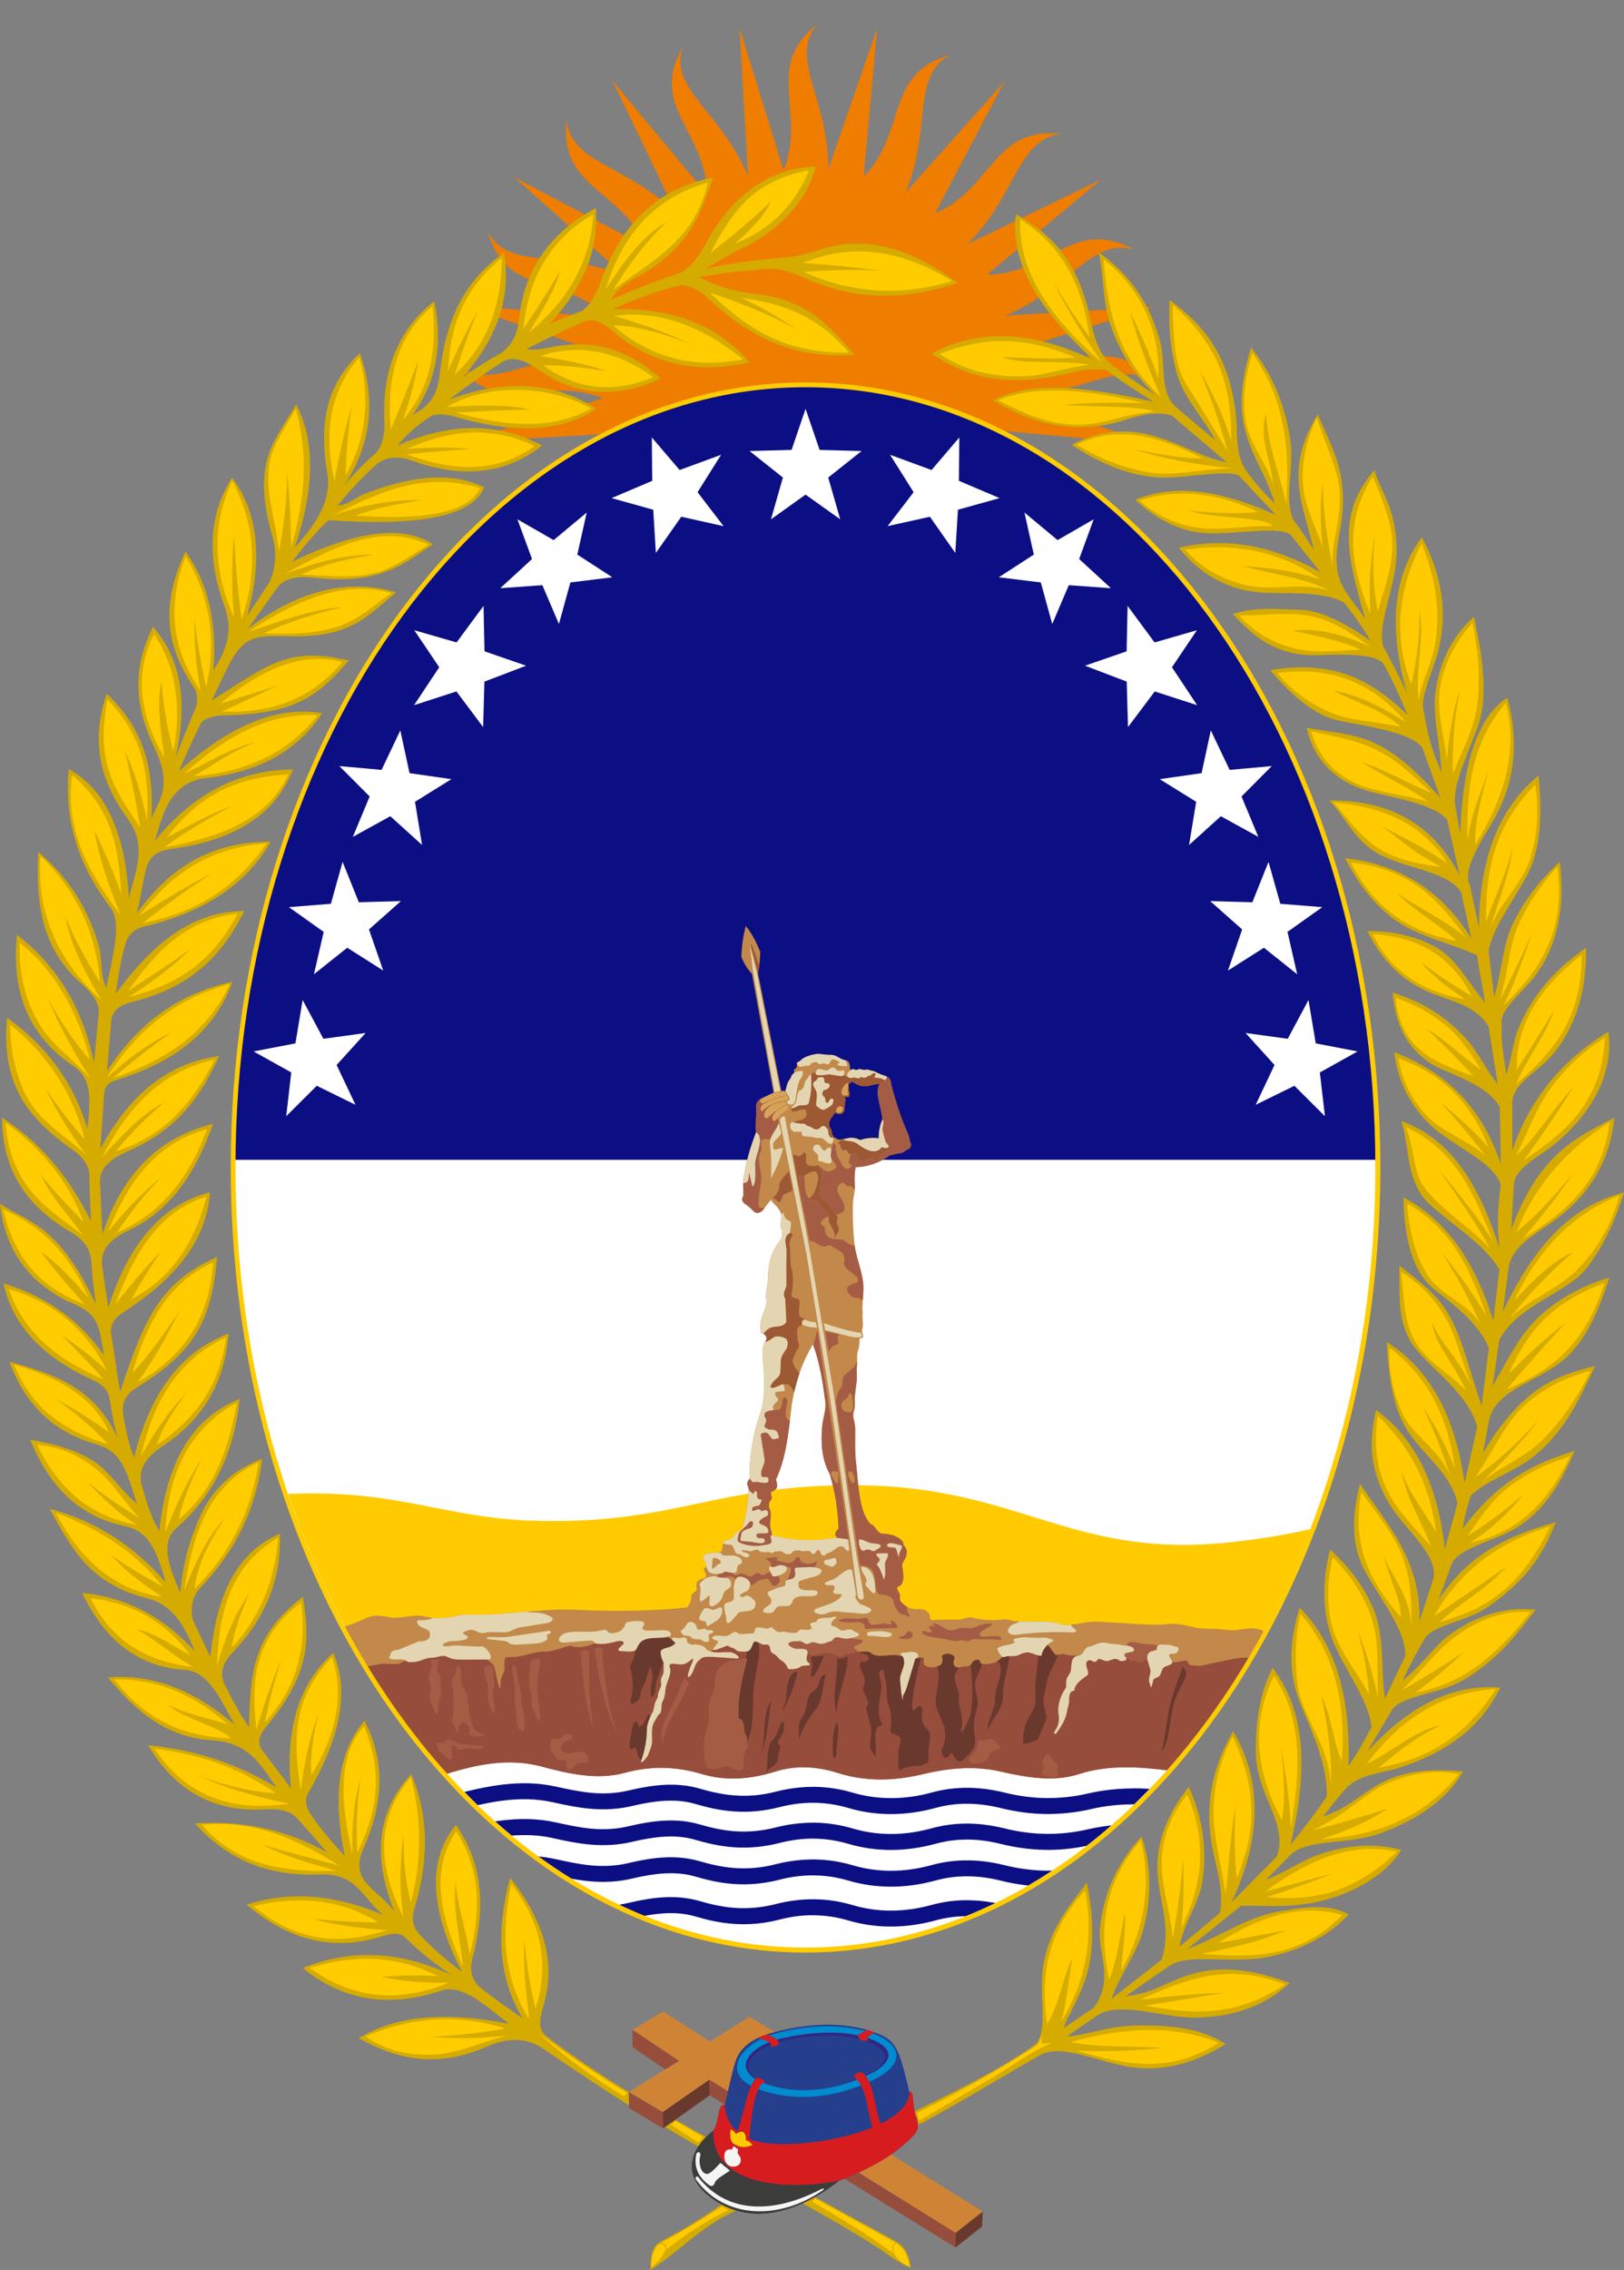 <?xml version="1.0" encoding="UTF-8"?>
<svg id="svg2" xmlns="http://www.w3.org/2000/svg" xmlns:xlink="http://www.w3.org/1999/xlink" viewBox="0 0 333.18 465.38">
  <rect x="0" y="0" width="333.18" height="465.38" fill="#808080" stroke="none"/>
  <defs>
    <style>
      .cls-1, .cls-2 {
        fill: none;
      }

      .cls-3, .cls-4 {
        fill: #fff;
      }

      .cls-5, .cls-6 {
        fill: #fc0;
      }

      .cls-7, .cls-8 {
        fill: #ffcb00;
      }

      .cls-9 {
        fill: #ee7d00;
      }

      .cls-10, .cls-11 {
        fill: #0c0f83;
      }

      .cls-12 {
        fill: #3c3c3b;
      }

      .cls-12, .cls-13, .cls-11, .cls-14, .cls-15, .cls-16, .cls-17, .cls-18, .cls-19, .cls-20, .cls-21, .cls-22, .cls-23, .cls-4, .cls-24, .cls-6, .cls-8, .cls-25, .cls-26 {
        fill-rule: evenodd;
      }

      .cls-13 {
        fill: #974d3c;
      }

      .cls-14 {
        fill: #253f8c;
      }

      .cls-15 {
        fill: #d6ab00;
      }

      .cls-16 {
        fill: #d6a358;
      }

      .cls-17 {
        fill: #d61c1f;
      }

      .cls-18 {
        fill: #cf8435;
      }

      .cls-19 {
        fill: #a55c45;
      }

      .cls-20 {
        fill: #312782;
      }

      .cls-21 {
        fill: #9d5834;
      }

      .cls-22 {
        fill: #c2894a;
      }

      .cls-23 {
        fill: #e3d5b1;
      }

      .cls-24 {
        fill: #f5f5f5;
      }

      .cls-25 {
        fill: #008bd0;
      }

      .cls-26 {
        fill: #6a392d;
      }

      .cls-2 {
        clip-path: url(#clippath);
      }
    </style>
    <clipPath id="clippath">
      <rect class="cls-1" x="92.4" width="146.37" height="93.07"/>
    </clipPath>
  </defs>
  <g class="cls-2">
    <path class="cls-9" d="m236.52,91.18l-28.64-9.98s0-.02,0-.03c14.13.03,22.61-8.17,29.53-2.28-8.65-11.06-17.68-2.27-29.57-6.77,0-.08-.02-.16-.03-.23l28.81-8.95-30.27,1.74s0-.02-.01-.03c13.06-5.38,17.76-16.2,26.4-13.4-12.22-6.91-17.2,4.66-29.89,5.06-.04-.07-.08-.14-.12-.21l23.18-19.29-27.3,13.19s-.02-.02-.02-.03c10.01-9.97,10.21-21.77,19.27-22.49-13.94-1.71-14.12,10.89-25.7,16.12-.06-.05-.12-.09-.17-.14l14.04-26.7-20.18,22.64s-.02,0-.03-.01c5.44-13.04,1.1-24.02,9.19-28.15-13.53,3.76-8.87,15.46-17.56,24.72-.08-.02-.16-.05-.24-.07l2.75-30.02-9.98,28.64s-.02,0-.03,0c.03-14.13-8.17-22.61-2.28-29.53-11.06,8.65-2.27,17.68-6.77,29.57-.08,0-.16.02-.23.03l-8.95-28.81,1.74,30.27s-.02,0-.03.01c-5.38-13.06-16.2-17.76-13.4-26.4-6.91,12.22,4.66,17.2,5.06,29.89-.07.04-.14.08-.21.12l-19.29-23.18,13.19,27.3s-.02.01-.02.02c-9.97-10.01-21.77-10.21-22.49-19.26-1.71,13.94,10.89,14.12,16.12,25.7-.05.06-.09.12-.14.18l-26.7-14.04,22.64,20.18s0,.02-.01.03c-13.04-5.44-24.02-1.1-28.15-9.19,3.76,13.53,15.46,8.87,24.72,17.56-.02.08-.05.16-.07.23l-30.02-2.75,28.64,9.98s0,.02,0,.03c-14.13-.03-22.61,8.17-29.53,2.28,8.65,11.06,17.68,2.27,29.57,6.77,0,.08.02.16.03.23l-28.81,8.95,30.27-1.74s0,.02.01.03c-13.06,5.38-17.76,16.2-26.4,13.4,12.22,6.91,17.2-4.66,29.89-5.06.04.07.08.14.12.21l-23.18,19.29,27.3-13.19s.01.02.02.03c-10.01,9.97-10.21,21.77-19.26,22.49,13.94,1.71,14.12-10.89,25.7-16.12.06.05.12.09.18.14l-14.04,26.7,20.18-22.64s.02,0,.03.01c-5.44,13.04-1.1,24.02-9.19,28.15,13.53-3.76,8.87-15.46,17.56-24.72.08.02.16.05.24.07l-2.75,30.02,9.98-28.64s.02,0,.03,0c-.03,14.13,8.17,22.61,2.28,29.53,11.06-8.65,2.27-17.68,6.77-29.57.08,0,.16-.02.23-.03l8.95,28.81-1.74-30.27s.02,0,.03-.01c5.38,13.06,16.2,17.76,13.4,26.4,6.91-12.22-4.66-17.2-5.06-29.9.07-.04.14-.08.21-.12l19.29,23.18-13.19-27.3s.02-.01.03-.02c9.97,10.01,21.77,10.21,22.49,19.26,1.71-13.94-10.89-14.12-16.12-25.7.05-.06.09-.12.14-.18l26.7,14.04-22.64-20.18s0-.02.01-.03c13.04,5.44,24.02,1.1,28.15,9.19-3.76-13.53-15.46-8.87-24.72-17.56.02-.08.05-.16.07-.23l30.02,2.75Z"/>
  </g>
  <path class="cls-11" d="m165.27,78.9c64.68,0,117.43,72.08,117.43,160.45s-52.75,160.45-117.43,160.45-117.43-72.08-117.43-160.45,52.75-160.45,117.43-160.45h0Z"/>
  <path class="cls-3" d="m47.84,239.35c0,88.37,52.75,160.45,117.43,160.45s117.43-72.08,117.43-160.45c0-.52-.01-1.05-.01-1.57H47.85v1.57h0Z"/>
  <path class="cls-7" d="m253.34,316.09c-33.35,3.86-43.45-11.2-76.98-11.58-30.02-.34-37.86,8.28-67.44,7.24-18.05-.64-27.51-6.46-49.82-5.45,6.01,17.75,14.32,33.76,24.42,47.28l155.18,8.17,2.08-.35c11.47-13.3,21.05-29.56,28.1-47.92-4.03.95-9.32,1.9-15.53,2.61h0Z"/>
  <path class="cls-22" d="m259.66,334.62c-5.71,10.52-12.32,20.06-19.7,28.39-6.33-.82-12.64-1.21-18.6.71-4.95,1.59-10.2.83-16.09-.52-5.49-1.26-10.78-.68-15.83.52-6.12,1.46-11.82,1.58-17.65-.26-4.1-1.29-8.43-1.61-12.72-.26-5.33,1.68-10.28,1.93-15.05.52-5.35-1.59-10.42-1.73-15.83-.26-5.61,1.53-11.41.23-17.13-1.3-6.68-1.78-13.25-.45-19.78,1.63-7.91-8.8-14.97-18.97-20.98-30.24,5.09-1.32,4.84-2.9,9.16-2.08,2.41.64,4.79-.58,7.43-.13,4.46,1.03,5.91-.22,8.87-.33,7.25.32,14.24-1.2,21.45-1.01,7.84.33,15.72.43,23.73-.46.2,0,.85-1.34.85-1.7,0-1.11.26-1.11,1.08-1.73.16-.13-.03-.98-.03-1.21l.16-.59c.23-.23.65-.52.95-.62.36-.1.91-.13.91-.65,0-.85-1.08-1.18.1-1.93-.12-.75-.99-1.89-.58-2.22.56-.44.95-.49,1.69-.49.46,0,1.83-.13,2.02-.52.16-.33.13-1.76.42-1.89.49-.23,1.57-.46,1.92-.88.28-.57.72-1.11,1.7-1.5.94-2.56,1.26-5.35,1.5-8.16.02-.69-.73-1.11-.02-2.03.33-.42.14-1.1.16-1.63.14-4.28.87-8.41,2.31-12.35.77-2.64.98-6.16.36-10.97,0-.75-.03-2.81.52-3.36.65-.65.13-1.8-.72-1.7-.35-1.04-.35-2.19.16-3.49.27-1.18,1.01-2.37.82-3.53-.24-1.41.3-2.85.33-4.28.05-2.78.52-5.49,2.67-8,.29-.82.37-1.73.07-2.19-.41-.62.13-2.25,0-2.87-.31-1.46-1.43-1.93-2.12-3.04-.65.75-1.23,1.5-1.79,2.25-.75.56-1.37.54-1.86-.03-.42-.48-1.02-.96-1.7-1.44-.46-.36-.8-.78-.29-1.67.03-1.34-.2-2.61.1-4.02.46-3.04,1.33-6.03,2.48-8.98-.2-1.74.16-3.52,0-5.23,0-.7.34-1.29,1.14-1.73.82-.39,1.63-.79,2.45-1.18-1.48-8.1-2.95-16.21-4.43-24.31-.96-1.04-1.63-2.2-2.16-3.41.02-2.12.35-4.31.89-6.43,1.35,1.65,2.22,3.47,2.97,5.29-.02,1.48-.17,2.95-.45,4.43l4.77,24.08c.17,0,.82-.08.82.08.22-.73.33-1.68.8-2.27.51-.65.38-1.02.83-1.32.51-.34-.1-.75.26-.91.98-.46.07-1.27.72-1.5.36-.07.72-.56,1.04-.75.62-.42,2.28-.91,3.06-.91.72,0,1.64.24,2.62.2,1.18-.04,1.88.99,3.09,1.12.72.08.93,1.12.84,1.98.26.04.58-.27.81-.14.59.35.81-.03,1.18-.03s.76.24,1.15.14c.62-.15,1.18.25,1.68.25.59.24,1.48.74,2.35.98.92.26,1.24.89,1.24,1.56.9,3.51,1.98,6.98,3.49,10.32.31.5.24,1.21.52,1.77.31.65-.05.95-.22,1.3-.75.13-1.17.95-2.12.95-.62,0-1.37.36-1.86.36-2.27,1.66-4.63,2.39-7.07,2.48-.2,1.08-.26,2.45-.16,3.56.16,1.5-.39,2.68-.39,4.21-.05,2.63.03,5.27.33,7.9.34,2.87,1.46,5.18,1.8,8.05.23,1.9-.33,4.36-.11,6.25-.13,1.11.23,2.32-.13,3.43-.16.56.85,1.7-.49,1.7-.08.73,0,1.5-.24,2.19-.32.86-.29,1.65-.28,2.48.02.94-.15,1.68-.07,2.55.14,1.59-.31,2.93-.35,4.37-.29.91.15,2.03-.23,3.2-.45,1.38.16,1.7.26,3.69,0,2.48-.1,5.09.2,7.18.49,4.9.68,10.2,3.06,12.48.81,0,1.17,1.89,2.48,1.89,1.43,0,4.21.72,4.21,2.42.95.82.72,1.96.16,2.91-.46.75-.59,1.05-.36,1.96.03.13.07.75.1,1.08.11,1.49-.27,2.22-1.04,2.48-.55.19.1,1.01.29,1.4.16.36-.03,1.34.16,1.54.98,1.14,1.89,1.76,3.59,1.67,1.04-.07,2.48.36,2.48,1.63,0,.91.95.56,1.63.56,1.26-.01,2.52-.02,3.78-.03,1.43.2,2.41-.91,3.75-.26,2.55.49,4.38.4,6.06.2.68-.08,1.53.34,2.35.39,3,.17,8.67-.11,9,.52,1.04.58,2.35.04,3.52.07,2.21-.54,4.32-.61,6.36-.36,3.91.14,8.61.67,11.74.42,1.88-.35,3.76.08,5.64.52,1.75.52,3.61.26,5.54.46,1.52.15,2.85.37,4.43.07,3.02-.58,4,.01,5.09.53h0l-.02.02h0Zm-101.25-19.88c4.3,1.2,8.74,1.26,13.27.54-.2-.5-.72-.88.36-1.9-.12-3.85-.72-7.59-1.81-11.2-1.6-2.87-1.87-6.25-1.54-9.84.18-1.9.99-3.52.54-5.69-.52-3.97-1.2-7.77-2.44-11.02-2.39,3.93-3.63,8.02-4.33,12.19-.66,5.46-1.08,10.76-3.16,15.26-.41.35,1.06,2.04-.96,2.72-.47.65.27,1.06-.12,1.59-.47.65-.68,1.21-.29,2.01.44,1.21.04,2.07.06,3.31,0,.68.35,1.3.41,2.02h0Zm18.06-81c1.12-.42,2.38-.54,3.79-.38,0-1.35.22-2.65.76-3.85,0-1.95-1.68-5.42-.54-7.31-1.08,0-2.22.49-2.92.49-1.46,0-1.73-.43-2.82-.98-.44.49-.76.3-.65,1.14.06.47.09.87.16,1.18.19.9-.13.91-.97.82,0,.26.23.56.15.82-.15.48-.17.9-.17,1.47,0,1.3-.96,1.49-1.99.98-.25.53-.71.91-.96,1.42-.26.53-.37,1.24.03,1.73.49.62.09,1.49.96,1.98l.71.4c1.76,0,2.33-.95,4.46.08h0Z"/>
  <path class="cls-13" d="m256.65,339.93c-4.99,8.43-10.58,16.18-16.69,23.08-6.33-.82-12.64-1.21-18.6.71-4.95,1.59-10.2.83-16.09-.52-5.49-1.26-10.78-.68-15.83.52-6.12,1.46-11.82,1.58-17.65-.26-4.1-1.29-8.43-1.61-12.72-.26-5.33,1.68-10.28,1.93-15.05.52-5.35-1.59-10.42-1.73-15.83-.26-5.61,1.53-11.41.23-17.13-1.3-6.68-1.78-13.25-.45-19.78,1.63-5.95-6.62-11.42-14.01-16.33-22.07l3.5-.65,2.7.1c.82,0,1.39-.43,1.99-.75.06.03.13.06.19.1.61.39.78.2,1.39.22,1.39,0,2.46-.88,3.83-.88,1.27,0,2.2-.73,3.27-.15,1.03.56,2.22.54,3.32.54l4.79-.02s.08.09.13.12c.91.73,1.29.83,1.53,2.04l.48,2.24c.02.12.39,1.58.52,1.58.15-.37.1-1.02.1-1.41,0-1.08.81-1.7.83-2.83,0-.25-.12-2.04.17-2.12.52-.15,1-.15,1.53-.15,2.2,0,4.19-1.1,6.32-1.1.83.1,1.95-.19,2.74-.42l2.59-.79c.25-.06.64.21.87.23,1.46.23,2.99-.16,4.32-.74.01,0,.02,0,.04.01,1.11.27,2.5.09,4-.29.43-.11,1.63-.49,1.85.2.15.46-1.78,1.25-.81,1.69.85,0,2.34.22,3.05-.07.46-.2.51-.9.83-1.22.88-1.76,3.68-1.3,5.29-1.52.14-.02.46-.04.74-.11.18.24.46.43.75.54.1.23.52.46.61.58.29.39-.73.83-.95.93-.54.27-1.95.29-1.95,1.12,0,.76.27,1.47.59,2.1,0,.9.24,2.05-.32,2.91-.34.54-.15,1.03-.15,1.61,0,.76-.68,1.39-.68,2.3,0,.56-.49,1.03-.61,1.56l-.34,1.52c-.63,1.27-1.32,2.52-1.32,3.98,0,1.96-.44,4.11-1.05,5.94-.44,1.34.49.22.73-.02.02.02.05-.05.05-.1.02-.05.1-.12.15-.17.12-.15.32-.39.37-.56.29-.83.76-1.76.81-2.66.07-1.37-.27-2.84.41-4.06l.9-1.54c.95-.46.41-1.93.83-2.69.56-1,.49-1.59.66-2.81.17-1.17,1.22-2.76.9-4.06-.51-1.15.66-.95,2.07-.76.95.12,1.93-.68,2.03-.78.76-.76.76-.22.42.49-.29.59-1.49,3.74-.39,2.64.78-.78.78-2.2,1.66-3.08.07,0,.63-.56.76-.61.66-.32,1.66-.22,2.37-.2l4.71.32c1.39,0-.63-1.25-1.15-1.27-1.12-.09-2.84.21-4.08-.13.16-.12.31-.26.47-.39,0,.03.04.05.1.05.78,0,1.34-.42,2.07-.61.37-.1.76-.49,1.15-.1.07.07.46.24.66.27.36.05.68.49,1.02.64.49.2,1.15.12,1.66.12,1.29,0,1.2-1.44,1.76-2,.32-.32,1.56.59,1.93.59.63,0,1.2-.2,1.32.71.15,1.17.41.83,1.17,1.44.39.32.76.9,1.22,1.12.59.29,1.15,1.15,1.37,1.74,1.03,0,1.85.05,2.66-.61.32-.24,2.64.15,1.34-.81-.49-.37-.24-1.17-.12-1.64,0,0,.04-.2.03-.13.62.17,1.25.36,1.78.19,1.97-.63,2.88-.47,4.16.16.75.37,1.07.12,1.74-.26.26-.14,2.18-.19,2.49-.55.64.19,1.4.06,2.1.06s1.08.79,1.74.79c1.47.31,3.09-.23,4.58,0l.81.13c.06.06.16.11.23.18.6,1.57-.2,2.43-.56,3.95-.2.8.13,2.03.13,2.87,0,.63.23,1.08.27,1.75v.24c.13,0,.09-.84.17-.96.36-.56.72-1.45.88-2.13l1.61-5.38c.05-.02.1-.04.14-.07.25.03.48,0,.84-.12.31-.12.81-.08.81.35-.77,2.06,2.7,1.87,3.57,1,.19-.19.27-1.08.21-1.2-.6-1.21,2.14-1.18,2.43-.27.12.42-.17.62-.17,1.02,0,1.02.54,1.14,1.24,1.1.85-.42,2.09.15,2.61-1,.23-.5,1.58-.93,1.58-.15,0,.83,2.61.35,3.01.17.45-.22,1.22-.67,1.63-1.19.08.04.15.07.22.07.29-.13,1.05-.24,1.4-.24.82,0,1.21.05,1.95-.32,2.16-1.08,2.66.24,4.45.24,0-.67.55-1.58,1.2-2.2.66.44,1.16,1.75,1.69,2.02.39.19,1.16-.33,1.74-.12,1.02.37,2.07.23,3.13.28-.1.04-.21.05-.33.05-1.47.24-1.24,1.9-1.39,2.97-.08.55-.55,1.08-.79,1.55-.29.61-.08,1.37-.24,2.03-1.03,1.47-1.74,3.37-1.53,5.21.16,1.32.13,2.34-.58,3.42-.26.39-.61.82.03.82.97-1.26,2.05-2.97,2.29-4.63.11-.79.42-1.26.42-2.16,0-.82.05-2.08,1.08-2.03,0-1.47,1.71-2.47,2.66-3.21.71-.55-.97-2.24.18-3.05.68,0,.32-.11,1.08.26.58.29.82-.55,1.16-.55.37,0,.87.29,1.21.39.61.18.89-.11,1.39-.26.47-.16,1.03-.21,1.47.11.21.34,1.42.21,1.5-.16.07-.31-.15-.43-.29-.6h0c.09.11.23.2.28.35.26,0,.52.03.69.18.21.18.38.5.7.43.78-.19,1.6.64,2.22-.2.1-.13.43-.07.77-.02.15.75.54,1.57.6,2.18.05.61-.29,1.26-.29,1.95,0,.5.32.97.32,1.5.47-.39.32-1.29.66-1.71.16-.21.84-.29,1.11-.61.39-.47.42-1.13.76-1.61.45-.63,1.96-.53,1.89-1.28.74.24,2.01-.28,2.57-.28.31,0,.56-.02.66.31.25.77.75.69,1.56.69.83.31,2.41-.27,3.21-.42l4.56-.93c1.22-.22,2.34-.37,3.6-.18h0Zm-21.27-.32h0v.04-.04h0Zm0,.05v.03-.03h0Zm0,.3v.03-.03h0Zm.03.2s0-.04,0,0h0Z"/>
  <g>
    <polygon class="cls-4" points="165.27 83.82 168.15 92.24 176.76 92.47 169.92 97.9 172.38 106.47 165.27 101.4 158.17 106.47 160.62 97.9 153.78 92.47 162.4 92.24 165.27 83.82 165.27 83.82"/>
    <polygon class="cls-4" points="62.09 205.02 66.35 212.97 75.01 211.78 69.06 218.34 72.93 226.5 64.99 222.6 58.72 228.84 59.76 219.87 52.03 215.56 60.61 213.91 62.09 205.02 62.09 205.02"/>
    <polygon class="cls-4" points="70.29 176.71 73.62 184.98 82.25 184.74 75.7 190.55 78.62 198.98 71.24 194.3 64.41 199.74 66.41 191.05 59.27 185.98 67.88 185.29 70.29 176.71 70.29 176.71"/>
    <polygon class="cls-4" points="82.13 149.75 84.02 158.51 92.61 159.74 85.14 164.38 86.59 173.23 80.08 167.34 72.39 171.57 75.84 163.29 69.63 157.06 78.28 157.84 82.13 149.75 82.13 149.75"/>
    <polygon class="cls-4" points="99.2 124.22 99.4 133.53 107.93 136.48 99.38 139.74 99.12 149.06 93.64 141.76 84.95 144.57 90.11 136.8 85 129.21 93.67 131.71 99.2 124.22 99.2 124.22"/>
    <polygon class="cls-4" points="120.37 105.08 118.44 113.7 125.62 118.35 117.02 119.41 114.67 127.93 111.27 119.97 102.64 120.59 109.15 114.61 106.16 106.47 113.58 110.73 120.37 105.08 120.37 105.08"/>
    <polygon class="cls-4" points="147.94 93.24 143.11 100.91 148.45 107.87 139.77 105.94 134.56 113.36 134.02 104.5 125.47 102.12 133.81 98.58 133.73 89.69 139.43 96.36 147.94 93.24 147.94 93.24"/>
    <polygon class="cls-4" points="268.45 205.02 264.19 212.97 255.54 211.78 261.48 218.34 257.62 226.5 265.56 222.6 271.82 228.84 270.78 219.87 278.52 215.56 269.94 213.91 268.45 205.02 268.45 205.02"/>
    <polygon class="cls-4" points="260.25 176.71 256.93 184.98 248.29 184.74 254.84 190.55 251.93 198.98 259.3 194.3 266.13 199.74 264.14 191.05 271.28 185.98 262.67 185.29 260.25 176.71 260.25 176.71"/>
    <polygon class="cls-4" points="248.41 149.75 246.52 158.51 237.93 159.74 245.41 164.38 243.95 173.23 250.47 167.34 258.16 171.57 254.71 163.29 260.91 157.06 252.27 157.84 248.41 149.75 248.41 149.75"/>
    <polygon class="cls-4" points="231.34 124.22 231.14 133.53 222.61 136.48 231.16 139.74 231.42 149.06 236.91 141.76 245.6 144.57 240.44 136.8 245.55 129.21 236.87 131.71 231.34 124.22 231.34 124.22"/>
    <polygon class="cls-4" points="210.18 105.08 212.1 113.7 204.92 118.35 213.53 119.41 215.88 127.93 219.27 119.97 227.91 120.59 221.4 114.61 224.38 106.47 216.97 110.73 210.18 105.08 210.18 105.08"/>
    <polygon class="cls-4" points="182.61 93.24 187.44 100.91 182.1 107.87 190.78 105.94 195.99 113.36 196.53 104.5 205.08 102.12 196.73 98.58 196.81 89.69 191.12 96.36 182.61 93.24 182.61 93.24"/>
  </g>
  <polygon class="cls-18" points="201.63 453.41 151.53 422.21 159.29 416.83 153.8 413.47 145.64 418.55 136.07 412.38 129.76 416.14 138.46 421.98 139.29 422.5 129.03 428.89 135.95 433.02 145.53 426.37 196.05 457.78 201.63 453.41"/>
  <path class="cls-15" d="m183.59,459.4c-5.47-3-10.94-5.98-16.42-8.97-.85.48-1.7.91-2.53,1.29,5.11,2.81,10.12,5.68,14.89,8.73,2.66,1.7,4.83,3.51,7.38,4.55-.42-2.08-.7-4.19-3.33-5.61h0Zm-38.74-21.26c-.07-.04-.13-.07-.2-.11-2.04-1.14-4.08-2.29-6.1-3.45l-2.12,1.5c2.22,1.33,4.45,2.63,6.68,3.89.05.03.11.06.16.09.43-.66.96-1.31,1.58-1.93h0Zm-15.82-9.19c-5.82-3.58-11.5-7.36-16.92-11.48-2.26-1.72-1.01-4.75-.32-7.4,2.09-8.02-.26-16.41-7.14-25.11-2.82,10.62-2.58,20.4,2.6,28.85-3.2-2.14-6.07-4.28-8.84-6.42-1.27-1.11-2.21-3.05-1.54-5.61,2.64-10.14,2.5-19.34-3.33-27.63-6.58,7.9-4.53,18.84,1.22,30.15-2.92-2.28-5.79-4.6-8.28-7.31-1.18-1.12-2.31-2.81-1.54-5.36,2.86-9.53,3.3-18.7-.57-27.88-7.16,7.64-7.93,17.18-3.41,28.28-3.08-4.65-9.5-6.04-6.41-13,3.88-8.76,4.78-17.5.24-26.25-5.6,6.47-6.46,16.04-4.06,27.72-2.61-2.79-5.07-5.63-7.06-8.62-.97-1.46-1.21-2.91-.41-4.31,6.04-10.49,8.73-20.19,5.11-28.69-6.77,6.01-9.91,15.07-8.68,27.8-1.87-2.63-3.93-5.19-5.92-7.88-1.21-1.63-.35-3.31.73-4.63,8.29-10.11,9.44-16.45,7.63-26.82-9.95,7.81-10.82,14.63-11.03,26.74-2.02-2.81-3.53-5.81-5.03-8.78-.96-1.91-.67-4.13,1.62-6.5,6.69-6.95,10.06-14.95,9.74-24.38-9.64,4.16-13.08,13.74-14.28,25.28-1.19-2.52-2.38-5.04-3.57-7.56-.54-2.14-.35-4.67,1.62-6.75,7.54-7.91,11.42-16.57,12.58-26.33-5.92,2.24-10.21,6.3-12.57,11.48-2.24,4.91-3.67,9.82-4.22,15.99-2.27-5.2-4.28-10.24-.73-13.33,7.83-6.82,11.85-15.83,12.9-26.41-8.42,3.43-14.75,10.85-16.47,27.07-1.55-2.33-2.53-5.59-3.57-9.18-.89-3.08.43-5.7,4.14-8.13,9.19-6.02,12.91-14.07,13.63-23.16-10.78,4.15-16.4,13.48-19.39,25.44-1.06-2.62-1.69-5.52-2.19-8.62-.25-1.57-.24-3.83,2.43-5.53,10.74-6.81,15.62-12.2,16.79-26.98-11.71,5.21-14.87,12.53-19.88,27.63-.73-3.77-1.05-7.53-1.78-11.3-.38-1.91.13-3.49,2.27-4.88,9.89-6.38,17.21-14.09,17.93-24.71-9.08,2.3-16.32,9.43-20.85,23.65-.41-2.76-.86-5.52-1.22-8.29-.33-2.54.15-5.1,5.52-7.64,8.82-4.17,13.79-12.19,17.2-21.78-9.84,2.53-18.07,8.65-22.72,22.68-.16-3.63-.32-7.26-.49-10.89.02-2.3,1.38-4.3,6.08-6.34,9.82-4.26,14.87-11.43,18.34-19.34-9.06,1.31-17.44,6.22-24.34,19.02.24-3.5.49-6.99.73-10.48,0-1.52.27-2.92,2.43-3.58,11.41-3.47,20.1-9.53,23.93-20.16-10.09,2.13-18.87,7.7-25.72,18.29.3-3.58.6-7.15.89-10.73.48-1.55,1.32-2.71,4.14-3.41,8.96-2.25,17.26-6.64,23.12-18.69-8.15.08-16.7,3.68-26.37,16.99.55-3.45.94-6.95,2.11-10.57.63-1.96,2.14-2.85,3.81-3.25,12.42-2.96,21.04-8.78,25.88-17.39-9.49.12-18.8,2.8-27.42,14.63.84-3.73,1.22-6.66,1.8-8.86.8-3.07,2.45-3.75,4.94-4.22,12.14-1.62,21.32-6.27,25.23-16.34-10.8.08-20.33,4.8-28.31,14.63,1.65-5.67,3.23-12,10.38-12.84,11.19-1.31,19-5.74,23.93-13.33-9.79-1.64-19.58,3.1-29.37,11.87,1.36-3.25,2.88-6.5,4.46-9.75.81-1.11,2.6-1.65,5.35-1.71,14.31-.29,18.69-4.01,25.07-11.22-12.51-2.8-16.11.58-28.15,8.21.92-1.95,1.84-3.9,2.76-5.85,3.56-7.25,5.34-7.5,13.06-7.31,12.39.3,15.81-3.81,21.99-9.02-10.25-2.98-20.39-.16-30.42,7.48,2.08-2.9,4.17-5.8,6.25-8.7,1.19-1.46,3.58-2.19,7.14-1.79,13.86,1.58,18.59-2.88,24.58-6.83-6.06-4.01-15.69-2.82-28.88,3.58,1.6-2.19,5-6.34,7.46-8.53,17.32,1.19,29.36-.35,31.97-6.75-6.96-3.34-15.38-2.21-24.59,1.37-1.81.7-3.56,2.39-5.51,2.37,2.48-2.99,5.14-5.92,8.28-8.7,2.6-1.63,4.86-1.24,7.46-.33,11.53,4.05,19.92,1.66,26.21-3.25-8.92-4.77-18.82-4.77-29.69,0,1.76-2.06,3.86-4.12,7.14-6.18,1.54-.43,3.15-.19,4.95.33,13.68,3.95,22.58,2.5,28.72-1.71-8.38-5.35-18.34-6.28-30.18-1.87,3.34-2.52,6.83-5.07,11.03-7.8,2.01-1.1,4.37-.36,7.06,1.54,8.08,5.72,16.56,6.02,25.31,1.95-5.8-5.24-12.89-8.21-21.66-6.58-2.89.54-4.56.89-5.84.49,3.72-1.9,7.64-3.79,12.01-5.69,2-.6,3.63.38,5.68,2.11,8.66,7.35,18.31,8.59,28.07,6.34-6.05-6.97-14.75-11.29-28.15-10.89,4.34-1.93,8.91-3.68,14.12-4.96,2.52.38,4.09,1.4,5.35,2.6,10.63,10.13,20.59,12.46,30.18,11.7-4.8-5.49-9.36-11.23-20.12-12.44-4.76-.53-8.51-1.76-11.76-3.5,5.29-.91,10.32-1.44,15.17-1.71,2.89.34,5.02,1.23,6.41,1.87,11.42,5.24,21.84,4.21,31.48,1.06-8.76-6.48-17.84-9.81-27.18-7.15-3.2.91-5.97,1.88-8.44,1.95-5.04.39-10.32,1.02-16.23,2.28,2.81-1.49,3.94-2.45,7.12-3.94,9.86-4.63,14.32-11.68,15.6-17.03-8.19.33-15.99,4.43-21.91,14.71-1.86,3.23-3.4,5.92-6,7.15-5.19,1.73-9.87,3.58-14.2,5.53.87-1.46,2.23-2.99,4.87-4.39,11.44-6.06,13.58-13.4,16.23-20.73-9.8,1.93-18.12,7.67-23.04,21.13-.91,2.49-1.93,4.73-3.81,6.18-2.39.92-4.64,1.84-6.82,2.76,8.2-8.82,10.04-16.52,9.57-23.81-9.4,5.05-14.62,12.49-15.74,22.51-.52,4.66-2.06,5.75-3.41,7.07-3.1,1.71-5.75,3.41-8.19,5.12,8.07-9.14,9.75-17.54,8.52-25.6-6.13,4.54-11.73,10.91-13.22,25.03-.52,4.89-2.7,6.78-5.52,8.21,4.92-6.74,6.17-14.55,4.38-23.24-7.02,5.6-10.69,13.52-10.22,24.55.14,3.38-.65,5.69-2.11,6.91-2.37,2.09-4.36,4.17-6.08,6.26,4.98-7.65,6.84-16.38,3.16-27.06-7.45,6.92-8.23,15.43-6.65,24.79.91,5.38-2.39,10.35-6.73,15.12,3.99-11.7,4.34-21.63.32-29.42-4.25,7.52-9.35,11.58-4.87,27.07.88,3.05.78,6.23-.57,9.35-1.54,2.33-3.08,4.66-4.62,6.99,3.16-11.45,2.41-21.03-3.08-28.37-4.42,6.83-5.52,15.54-1.62,26.17,2.03,5.54.26,9.44-2.19,13.33.75-10.25-1.32-18.25-5.76-24.38-4.68,9.95-4.57,18.67,1.54,27.55.89,1.29,1.08,2.71.65,4.23-1.51,3.62-2.93,7.16-4.22,10.57,2.25-10.2,1.79-19.52-4.62-26.9-4.25,8.39-3.87,16.22.32,24.87,3.86,7.96.71,10.91-.65,14.47.46-9.15-.96-17.97-9.17-25.6-3.51,10.01-1.1,18.28,4.38,25.76,4,5.46,1.5,10.79.16,16.09-.84-14.65-5.43-22.61-12.33-26.41-1.04,11.09,2.39,20.31,8.6,28.45,2.31,3.02.46,9.9-.89,16.34-1.33-2.47-.78-5.73-1.49-8.32-2.23-8.11-6.52-14.49-12.47-19.48-.49,9.96.43,19.55,8.68,26.82,2.47,2.17,4.14,4.31,3.65,6.83-.3,3.2-.6,6.39-.89,9.59-2.37-11.54-7.82-20.13-15.82-26.25-1.19,11.56,2.32,20.68,11.52,26.82,3.41,2.28,3.82,5.68,2.92,12.92-2.88-9.74-8.61-17.13-16.47-22.76-1.35,14.25,4.84,20.99,13.55,27.15,2.33,1.65,3.52,3.52,3.33,5.93.11,2.87.22,5.74.32,8.62-4.82-9.83-11.05-16.58-18.25-21.21.11,8.44,2.89,16.83,14.04,23.41,3.14,1.85,4.23,3.69,4.38,7.07.12,2.58.54,5.15.81,7.72C11.99,250.89,5.51,250.51,0,246.78c1,9.43,5.79,15.9,13.71,19.91,6.05,2.46,6.51,3.83,7.63,11.13-4.5-6.33-10.69-11.64-20.61-14.71,1.75,8.51,8.1,15.16,18.01,19.67,2.64,1.2,3.45,2.38,3.73,3.98.49,2.78.92,5.53,1.7,8.13-4.8-10.58-13.37-13.29-22.23-15.69,3.18,8.64,8.91,14.25,17.12,16.66,5.26,1.54,6.41,3.66,9.01,12.44-3.67-3.14-5.65-6.72-9.01-8.84-3.8-2.41-8.53-3.5-12.89-4.33,3.51,8.49,9.09,15.61,19.63,17.8,5.24,1.09,6.64,6.19,8.19,11.46-6.92-7.92-14.9-12.75-23.77-15.04,4.42,8.06,8.09,15.36,20.12,18.37,5.63,1.41,7.86,6.6,9.65,10.81-6.35-6.92-13.96-11.09-23.12-11.95,4.29,9.01,10.93,15.18,21.09,15.77,5.18.3,7.81,7.27,10.22,11.3-8.68-7.5-17.36-10.49-26.04-9.75,5.6,6.68,11.59,12.28,21.66,12.92,7.79.5,10.17,5.94,12.98,9.67-7.42-4.47-15.92-7.69-26.37-8.7,5.04,8.62,12.69,13.79,23.77,13.17,3.31-.19,5.37.27,6.9,1.95,2.03,2.24,4.04,4.54,6,6.83-8.26-4.62-17.32-6.52-27.1-5.93,6.51,7.23,14.62,10.93,25.72,10.48,7.52-.3,8.63,4.85,12.9,8.29-10.99-4.62-20.03-4.65-27.99-2.11,8.57,7.34,17.97,9.71,27.99,6.42,2.06-.68,3.35-.6,4.46.24,2.93,2.99,6.21,5.47,9.57,7.8-10.06-4.79-20.23-5.56-30.51-1.46,7.23,5.91,16.59,8.63,28.4,4.63,4.43-1.5,9.47,3.49,13.95,6.83-13.51-2.71-23.59-1.51-30.83,2.93,7.84,4.42,16.21,6.16,26.04,1.79,4.72-2.1,8.57-1.83,11.85.41,5.86,4.01,11.69,7.89,17.51,11.56l-.02-2.6h0v-.07h.01Z"/>
  <path class="cls-6" d="m164.75,53.9c8.82-3.61,18.68-3.57,30.6,3.72-9.96,3.02-20.1,2.76-30.48-1.86,5.44-.44,10.81-.51,16.11-.25-5.14-.67-10.53-1.22-16.23-1.61h0Zm18.71,408.21c.97,1.59,2.06,2.11,3.17,2.54-.31-1.69-.81-3.35-2.66-4.71-.79.15-.82,1-.5,2.17h0Zm-16.26-11.4c-.2.23-.41.46-.61.69,5.93,3.32,11.52,6.81,16.64,10.53-.36-1.12-.2-1.83.46-2.14-5.5-3.03-10.99-6.06-16.49-9.08h0Zm-28.59-15.86l-.92.76,5.61,3.65.94-1.14-5.64-3.27h0Zm-28.04-18.03c5.52,4.2,11.55,8.29,18.09,12.29-.2.23-.41.46-.61.69-6.48-3.95-12.42-8.21-17.48-12.98h0Zm-22.21.76c5.11-.25,10.23-.81,15.34-1.68-9.88-3.14-19.43-2.38-28.7,1.6,4.51,3.15,9.58,4.14,15.04,3.64,4.38-.41,8.33-2.32,13.81-3.79-5.58.6-10.72.65-15.49.23h0Zm19.23-20.23c-.29,5.55.26,11.09.99,16.64-4.5-7.2-6.28-16.11-3.66-27.78,6.77,8.86,7.55,17.32,4.96,25.57-1.13-4.53-1.97-9.28-2.29-14.43h0Zm-29.24,7.94c3.82-.32,7.63-.45,11.45-.15-8.43-4.34-17.22-4.46-26.26-1.68,8.97,6.48,18.49,7.16,28.47,3.05-4.75.07-9.32-.27-13.66-1.22h0Zm15.11-19.62c.36,5.06,2.16,9.9,2.9,14.96,2.4-8.86,2.18-17.35-2.75-25.19-5.8,8.55-2.84,18.16,1.37,27.93-.51-5.9-2.16-11.8-1.53-17.71h0Zm-29.31,7.71c4.4.46,8.9.71,13.51.76-7.6-4.69-16.21-5.59-25.65-3.36,9.71,8.07,18.63,7.69,27.32,4.96-5.64-.46-10.97-1.09-15.19-2.37h.01Zm18.62-17.33c-.81,5.9-.81,11.6,0,17.1-4.62-9.62-6.48-19.23,1.53-28.85,2.17,8.38,2.31,16.94,0,25.72-1.24-4.54-1.51-9.23-1.53-13.97h0Zm-29.08,2.06c4.8,1.53,9.38,2.6,15.88,4.35-8.59-5.32-17.53-9.52-28.16-8.32,7.35,8.4,17.15,9.75,27.55,9.39-5.74-1.58-11.15-3.23-15.26-5.42h0Zm18.62,1.98c-.2-5.41.25-10.65,1.68-15.65-.77,5.14-.94,10.28-.69,15.42,3.53-7.39,5.81-15.29,1.37-25.95-4.78,5.05-5.32,14-2.37,26.18h.01Zm-40.61-21.6c8.85,1.12,17.26,3.77,24.88,9.16-5.19-.28-10.38-1.6-15.57-3.51,5.21,2.44,11.47,4.23,18.32,5.65-12.26,1.83-21.47-1.93-27.63-11.3h0Zm33.66-7.25c-1.89,5.07-3,10.4-3.66,15.88-1.32-9.13-2.33-18.27,6.41-27.4,2.78,8.18.56,16.22-4.2,24.19-.36-3.86.39-8.2,1.45-12.67h0Zm-7.63-11.14c-2.05,4.83-3.68,9.67-5.11,14.5-1.14-9.48-.73-18.67,9.16-26.1,1.22,9.26-.89,17.56-7.4,24.58.8-4.22,1.95-8.55,3.36-12.98h0Zm-23.28,9.39c3.79,1.96,8.19,2.7,12.29,4.05-6.71-5.94-14.33-9.4-23.28-9.24,7.03,9.18,15.3,11.72,23.97,12.14-2.42-2.47-9.87-4.1-12.98-6.95h0Zm16.64-22.75c-3.28,4.69-5.12,9.71-6.56,14.81.35-10.53,2.38-20.29,12.52-26.33-.67,9.45-4.12,16.73-9.46,22.52.38-3.4,1.9-7.18,3.51-10.99h0Zm-22.97,7.33c3.89.69,7.33,3.51,10.99,5.27-4.7-5.95-10.74-10.61-20.53-11.68,4.79,9.65,12.41,13.02,21.07,14.12-4.22-2.42-7.3-5.29-11.52-7.71h0Zm-16.64-23.89c8.83,3.22,16.33,8.02,21.91,15.11-3.82-2.07-7.4-4.22-10.61-6.49,2.69,3.11,6.42,5.92,10.53,8.62-9.05-1.31-16.44-6.78-21.83-17.25h0Zm34.96.69c-4.28,4.68-6.59,9.9-8.62,15.19,1.68-11.51,5.03-21.67,15.26-26.26-1.53,10.08-5.9,18.72-13.13,25.95.35-4.01,2.27-8.84,6.49-14.88h0Zm-4.81-12.29c-3.37,5.3-5.76,10.47-7.71,15.57.55-11.62,4.54-21.05,14.65-26.56-1.77,10.87-5.66,18.92-11.91,23.89.85-3.96,2.68-8.33,4.96-12.9h.01Zm-13.35,14.2c.1-.03.2-.05.31-.08-8.81-1.39-16.05-6.34-20.99-16.49,4.42.33,8.4,2.04,12.01,4.87,3.26,2.55,5.47,6.32,8.98,10.17-3.8-2.35-7.34-4.78-10.53-7.33,2.9,3.2,6.1,6.26,10.23,8.85h-.01Zm10-27.25c-4.26,4.32-6.78,8.65-9.39,12.98,2.45-10.31,6.88-19.33,17.48-24.35-1.04,8.37-5.01,15.93-14.2,22.06,1.12-3.45,3.36-7.03,6.11-10.69h0Zm-35.41-5.8c8.89,2.65,16.27,6.55,19.46,13.89-3.36-2.37-6.82-4.71-10.99-6.87,5.13,3.63,8.23,6.58,10.91,9.39-7.98-2.52-15.29-6.34-19.39-16.41h.01Zm33.97-10.99c-3.56,5.3-6.95,10.02-9.69,12.67,2.89-9.6,6.94-18.29,16.56-22.59-.73,11.76-6.42,19.53-15.49,24.58,3.62-5.01,6.23-9.85,8.62-14.65h0Zm-24.27,4.97c3.45,2.23,6.54,4.69,9.39,7.33-4.15-8.26-10.7-14.03-20.15-16.79,3.05,9.16,10.3,14.68,19.46,18.55-2.72-3.03-5.57-6.06-8.7-9.08h0ZM.67,247.99c7.63,3.2,13.59,9.07,17.55,18.17-3.13-3.64-6.31-7.13-9.85-9.54,2.85,3.84,5.88,7.33,8.93,10.76-7.69-2.94-14.04-8.1-16.64-19.39h.01Zm32.37,8.55c-3.57,3.61-6.44,7.22-9.39,10.84,3.8-10.2,8.79-19,18.7-22.06-2.56,10.12-7.77,17.05-15.42,21.07,1.79-3.12,3.71-6.32,6.11-9.85h0Zm.08-15.19c-4.29,3.36-7.72,7.25-10.99,11.22,3.98-9.89,9.6-18.1,20.3-21.07-3.99,11.18-10.41,17.77-18.47,21.22,2.61-3.88,5.53-7.7,9.16-11.37h0Zm-24.81-.76c2.42,3.56,5.9,6.67,8.85,10-3.03-8.29-8.52-15.02-16.03-20.45.35,5.4,2.04,9.67,4.59,13.23,2.89,4.03,7.49,6.83,11.29,9.89-3.01-4.22-6.81-8.07-8.7-12.67h0Zm25.26-14.5c-4.22,2.12-8.45,6.44-12.67,11.22,5.05-9.78,11.77-17.62,23.13-20.07-4.34,8.58-10.19,15.7-20.23,18.78,2.58-3.21,5.77-6.51,9.77-9.92h0Zm-31.52-16.03c.11,5.99,1.35,10.79,3.39,14.7,2.81,5.37,8.3,8.33,12.25,12.01-3.51-4.61-6.18-9.21-8.47-13.81,2.42,3.54,4.93,7.07,8.17,10.61-2.5-9.44-7.55-17.32-15.34-23.51h0Zm33.35,1.45c-5.48,2.66-9.66,5.98-13.51,9.46,5.93-9.48,14.05-16.26,25.26-19.23-5.08,10.79-13.99,15.85-23.97,19.31,3.78-3.28,7.82-6.47,12.21-9.54h0Zm-25.57-6.79c2.38,5.78,5.46,11.27,8.85,16.64-3.08-3.84-7.97-6.92-10.67-11.5-2.62-4.43-4.19-9.77-3.98-16.59,7.08,5.64,11.82,13.72,14.43,24.04-3.33-3.74-6.11-8.04-8.62-12.59h-.01Zm3.66-16.64c.97,5.78,4.02,11.37,7.25,16.94-8.53-7.73-13.29-17.32-12.44-29.54,8.08,7.85,11.46,16.6,12.21,25.87-2.8-4.43-5.24-8.85-7.02-13.28h0Zm25.73,6.41c-4.41,3.1-8.69,5.93-12.9,8.62,5.49-7.72,11.64-14.62,22.44-15.8-6.18,11.57-14.14,14.92-22.36,17.1,4.65-2.93,8.99-6.18,12.82-9.92h0Zm-19.92-24.35c1.08,5.95,3.12,11.73,5.42,17.48-6.03-8.24-11.47-16.77-9.92-28.7,8.48,7.07,9.59,15.64,10.07,24.35-1.53-4.38-3.43-8.75-5.57-13.13h0Zm24.12,8.93c-5.51,2.8-10.24,5.75-14.73,8.55,5.83-7.51,13.06-13.74,26.03-14.73-6.13,8.9-14.6,14.35-25.42,16.33,4.34-3.38,8.96-6.77,14.12-10.15h0Zm-9.16-7.4c4.64-2.5,9.28-5.02,13.51-6.49-5.7,2.95-10.38,5.8-14.04,8.55,11.23-2.06,21.11-5.56,25.42-14.96-12.89.67-19.73,6.12-24.88,12.9h0Zm-8.62-17.63c2.08,8.84,2.23,10.9,3.13,15.57-5.06-7.33-9.29-13.2-6.72-26.18,7.35,7.43,8.69,15.87,8.09,24.73-1.2-5.72-2.7-10.43-4.5-14.12h0Zm26.79-1.83c-5.16,1.04-9.72,4.22-14.58,6.33,8.1-7.17,16.78-12.47,27.32-11.91-6.08,7.74-14.73,11.7-25.49,12.52,4.25-2.32,7.2-4.86,12.75-6.95h0Zm-19.31-12.52c-.95,3.94-.28,9.66.61,15.65-4.93-8.45-6.36-16.89-2.14-25.34,4.28,6.27,5.79,14.19,3.97,24.12-1.2-4.71-2.06-9.51-2.44-14.43h0Zm23.97.84c-3.97,1.25-7.94,2.49-11.91,3.74,7.4-6.29,16.16-10.94,25.03-8.55-6.38,7.71-14.81,10.58-24.65,10.15,3.84-1.78,7.68-3.56,11.53-5.34h0Zm-17.17-13.51c-.2,5.01.4,9.85,1.22,14.65-6.47-9.43-6.55-18.6-3.05-27.63,4.85,8.07,6.47,16.97,4.2,26.87-.97-4.45-1.81-9.03-2.37-13.89h0Zm30.3-2.52c-5.2.2-12.19,2.58-19.23,5.04,10.93-7.4,20.82-10.51,29.31-7.94-3.68,2.56-6.71,5.39-10.84,6.82-4.53,1.57-10.2,1.6-15.42,1.43,4.62-2.04,9.73-3.92,16.18-5.34h0Zm-22.21-14.73c-.51,5.6-.51,11.19,0,16.79-4.33-9.64-4.59-18.98-.38-28.01,4.99,9.36,5.14,18.83,1.98,28.39-.65-3.89-1.16-10.02-1.6-17.17h0Zm28.77,3.97c-6.13-.13-12.26,1.65-18.39,3.97,9.85-5.47,19.69-10.63,29.54-6.03-3.82,2.26-7.09,4.85-11.31,5.86-4.49,1.07-9.97.47-14.87.25,4.69-2.11,9.74-3.36,15.04-4.04h-.01Zm-17.86-17.18c-.02,5.58-.64,11.03-1.68,16.41-1.03-8.12-2.82-11.69-1.97-17.85.52-3.71,3.17-7.29,5.4-11.31,2.66,9.41,1.91,18.83-.92,28.24-.1-5.16-.34-10.33-.84-15.49h0Zm27.78,5.95c-4.94.74-9.69,1.65-13.81,3.21,13.09.88,22.94-.22,25.65-5.65-12.33-3.59-21.14,1.2-30.15,5.5,6.41-2.14,12.52-3.15,18.32-3.05h-.01Zm-12.98-29.23c2.32,8.6,1.37,16.69-2.82,24.27.14-4.83.55-9.67,1.3-14.5-1.54,5.3-2.66,10.47-3.59,15.57-2.21-9.78-1.02-18.41,5.11-25.34h0Zm22.9,18.78c-4.18-.43-8.61-.38-13.2,0,8.4-3.77,17.04-4.99,26.26-.61-7.85,5.64-16.78,5.2-26.26,1.68,4.5-.45,8.91-.82,13.2-1.07h0Zm11.98-8.09c-3.59-.98-9.69-.98-16.94-.53,8.24-4.78,20.63-4.68,29.61.31-8.19,4.58-17.76,3.6-27.78.84,5.04-.3,10.08-.52,15.11-.61h0Zm-22.75-10.15c-1.77,4.73-3.67,9.46-5.65,14.2-1.08-11.42,1.89-19.75,8.55-25.26,1.14,11.55-1.75,18.32-6.11,23.36,1.48-4.1,2.54-8.19,3.21-12.29h0Zm12.21-10.15c-2.35,4.12-4.37,8.24-6.11,12.36.31-8.42,2.74-16.41,10.99-23.2,0,9.64-2.9,17.79-9.62,23.97,1.29-4.19,2.83-8.54,4.73-13.13,0,0,.01,0,.01,0Zm26.56,12.52c-4.3-1.62-9.02-2.41-13.74-3.21,7.61-2.49,15.31-1.3,23.13,4.35-8.37,3.49-15.85,2.41-22.59-2.44,3.78-.01,8,.29,13.2,1.3h0Zm16.94-5.72c-4.72-2.26-10.04-4.07-15.57-5.72,9.04-1.22,17.85,2.01,26.48,8.93-9.87,1.92-18.81-.12-26.64-6.95,4.05-.05,9.43,1.35,15.72,3.74h0Zm-26.56-15.11c-2.54,4.4-5.09,8.27-7.63,12.06.98-9.65,4.82-17.93,14.35-23.51-.59,10.27-5.76,18.14-13.28,24.35,2.68-4.3,5.32-8.6,6.56-12.9h0Zm21.68-9.77c-4.63,2.55-8.62,7.8-12.44,13.81,3.28-10.95,9.78-18.76,20.99-21.98-2.71,11.71-10.74,15.54-19.39,21.98,2.91-4.78,6.3-9.44,10.84-13.81h0Zm26.48,21.75c-5.63-2.98-11.51-5.36-17.55-7.33,6.94,6.53,14.44,12.52,28.55,12.29-6.29-7.51-13.93-10.23-22.06-11.22,4.26,1.97,7.82,4.08,11.07,6.26h0Zm-4.96-26.1c-4.15,4.02-8.29,7.4-12.44,10.61,3.99-7.48,8.22-14.8,20.23-16.94-2.76,6.58-7.34,11.92-15.19,15.04,3.06-2.75,5.99-5.54,7.4-8.7h0Z"/>
  <path class="cls-15" d="m188.87,435.4c8.16-4.38,16.13-9.3,24.47-14.05,4.61-2.63,12.64,1.79,19.47,2.54,7.21.79,13.4-1.58,18.63-4.83-5.01-3.25-11.01-3.82-17.61-3.81-6.76.01-11.73,2.31-14.9,2.2,2.17-1.5,4.35-2.99,6.52-4.49,4.97-2.65,13.32.8,19.98.68,7.48-.14,14.15-2.33,19.13-7.11-10.83-4.03-17.22-2.97-22.35-1.03-3.74,1.41-6.53,3.36-11.26,3.74,3-2.08,6-4.16,9-6.24,4.55-2.86,13.13.1,21.99-2.18,6.34-1.63,11.11-4.49,14.76-8.32-3.62-2.12-8.5-1.71-14.46-.59-6.99,1.31-12.5,5.51-18.62,7.63,3.66-2.94,7.33-5.88,10.99-8.81,5.61-.18,10.85.77,18.52-1.58,6.85-2.11,12.02-5.99,14.36-9.9-5.97-1.56-11.55-.88-16.93.98-3.68,1.28-7.36,3.9-10.81,5.16,1.58-1.62,3.17-3.24,4.75-4.85,3.14-3.63,12.06-2.28,18.62-4.66,8.37-3.04,14-7.4,17.04-12.68-18.19-1.78-19.15,6.14-28.72,9.21,1.49-1.88,3.06-3.95,4.26-5.25,2.71-3.47,7.47-3.5,11.39-4.75,10.07-3.23,16.87-8.53,20.7-16.44-8.19-.55-16.94,1.99-27.24,13.07,1.68-2.84,3.37-5.68,5.05-8.52,2.05-3,9.61-3.02,15.05-6.34,6.73-4.1,10.62-9.16,14.36-14.16-5.7-.61-11.57.77-17.68,5.2-3.11,2.25-5.9,6.58-9.55,9.26,1.26-2.74,2.76-5.61,4.56-8.62,1.68-2.64,8.64-3.55,12.48-6.14,9.69-6.54,12.21-12.44,14.36-17.63-9.16,2.52-17.82,6.28-24.07,15.95.92-2.51,1.85-5.02,2.77-7.53,1.32-2.84,7.72-4.44,11.69-6.44,6.62-3.34,10.48-9.48,13.47-16.64-7.66,2.48-15.32,5.59-22.98,16.05.34-2.18.84-4.44,1.7-6.88,3.35-3.18,8.91-4.84,12.85-7.98,6.55-5.21,9.53-12.07,12.65-18.56-7.38,1.82-14.79,4.01-23.01,17.83.38-2.07.76-4.15,1.14-6.22,1.11-6.98,10.55-8.33,16.07-13.48,3.68-3.43,6.53-9.16,8.71-16.27-5.34,1.63-9.99,4.11-13.89,7.52-4.29,3.75-7.05,9.47-10.05,14.76.45-3.14.9-6.29,1.35-9.43,3.49-6.98,13.8-9.78,17.62-14.41,3.43-4.16,6-9.67,7.98-15.86-11.81,2.88-19.15,12.46-24.88,24.46.41-3.11.83-6.22,1.24-9.33.9-4.49,5.99-6.9,9.54-9.54,7.24-5.39,11.2-12.15,12.13-20.94-7.67,4.02-15.46,7.32-21.15,22.91.17-3.14.35-6.29.52-9.43.41-3.25,5.73-5.93,7.77-7.57,9.99-8.01,12.62-16.85,11.61-23.53-9.99,6.12-16.34,14.37-19.7,24.36v-9.12c-.45-4.56,5.2-6.86,8.29-10.57,4.53-5.43,6.98-12.59,6.84-21.87-6.01,4.15-10.95,9.36-13.89,16.58-1.15,2.82-1.48,6.68-2.48,9.44-.43-3.42-1.15-6.84-.93-10.26-.66-3.11,4.62-6.9,7.05-10.26,4.72-6.55,5.88-14.41,4.87-23.12-4.02,3.66-7.41,7.9-9.8,13.05-1.96,4.21-2.11,9.75-3.67,14.63-.38-3.14-.76-6.29-1.14-9.43.73-4.56,5.05-10.23,7.77-15.24,3-5.51,3.23-12.81,2.49-20.73-7.83,6.38-12.15,16.53-12.23,31.2-.62-2.9-1.24-5.81-1.87-8.71-1.26-2.28.59-6.43,4.15-12.13,5.07-8.13,6.08-17,3.52-26.33-5.98,3.94-9.19,13.27-9.64,27.99-.35-1.94-.69-3.87-1.04-5.8-.57-3.78,1.84-8.91,4.46-15.76,2.36-6.16,1.33-14.14-.62-23.01-4.37,3.98-7.08,9.14-7.9,15.61-.6,4.72.93,10.14,1.27,16.31-1.76-3.73-2.97-7.88-3.63-12.44-.77-1.93.68-5.73,2.07-9.64,2.99-8.42,2.33-17.13-2.49-26.12-5.87,7.84-6.91,18.45-3.11,31.82-1.5-3.18-3.1-6.36-4.87-9.54-1.14-5.42,2.82-11.98,2.8-19.7-.03-8.6-3.4-12.03-4.56-16.38-7.77,9.17-5.64,17.37-1.87,30.58-1.42-2.32-3.48-4.4-4.77-6.95-1.54-3.07-1.26-6.86-.52-10.68,2.34-12.04-1.56-17.28-4.46-24.36-7.07,11.64-2.92,18.45-.83,27.78-1.26-2.04-2.61-4.08-4.15-6.12-1.97-3.94.14-10.83-.62-16.17-1.26-8.84-4.61-14.86-8.09-19.18-5.29,17.35,1.73,21.56,4.87,31.93-1.96-1.86-3.99-4.04-5.9-6.71-1.6-2.24-1.87-5.45-1.88-9.05-.88-14.21-6.81-20.85-13.79-25.91-.31,5.61.2,10.78,1.62,15.46,1.51,4.99,5.5,8.9,7.71,13.25-2.63-2.21-5.25-4.42-7.88-6.63-3.59-2.97-2.21-8.6-3.32-13.27-2-7.84-6.22-14.03-12.65-18.56,1.03,4.88.75,9.91,2.32,14.67,1.67,5.07,4.5,9.97,9.29,14.56-3.34-2.21-6.66-4.42-9.43-6.63-2.32-2.18-3.16-5.4-4.04-9.43-2.82-12.86-9.05-17.46-15.13-21.04-1.24,8.91,3.66,18.83,15.96,29.96-12.45-6.03-23.59-6.65-33.27-1.35,6.87,4.7,15.33,7.2,28.3,3.94,2.64-.66,5.19-.86,7.57-.62,2.99,2.4,6.35,4.43,9.64,6.53-19.17-4.38-27.53-3.13-32.86-.31,8.71,5.46,17.91,7.04,27.37,3.94,3.61-1.19,6.54-1.59,9.23-.83,3.77,3.21,7.53,6.43,11.3,9.64-8.85-1.62-17.8-10.82-31.82-3.63,6.6,4.39,13.07,6.8,19.38,6.74,5.04-.05,13.61-1.8,15.13-.21,2.45,2.63,4.91,5.25,7.36,7.88-10.33-4.67-20.14-6.74-28.82-3.11,4.15,3.78,8.9,6.54,14.72,6.84,5.73.3,15.41-1.59,17.21.41,2,2.52,4.01,5.04,6.01,7.57-10.56-5.92-20.13-7.07-29.02-4.98,4.15,5.01,9.66,8.98,18.24,9.23,5.63.16,11.47-.24,15.65,1.97,2.11,2.63,3.94,5.25,5.49,7.88-4.64-3.23-9.97-6.3-14.64-6.39-4.87-.09-8.87-.65-13.66.9,4.31,4.6,9,8.81,18.04,8.4,7.01-.32,11.65.15,12.85,1.76,2.02,3.52,3.51,7.05,4.98,10.57-4.4-4.37-8.62-7.04-12.75-8.43-4.88-1.64-10.41-1.72-15.44-.8,5.39,6.38,10.09,9.64,14.72,10.47,8.98,1.61,15.29,3.04,16.59,5.7,1.21,3.35,2.42,6.7,3.63,10.05-5.32-6.07-10.48-10.48-15.96-12.23-3.72-1.19-7.67-1.45-11.51-2.18,1.65,7.25,6.68,11.65,14.2,13.37,6.73,1.54,12.54,2.84,14.62,5.49.86,3.8,1.73,7.6,2.59,11.4-5.73-10.9-14.93-15.5-26.74-15.34,3.66,3.8,5.33,8.7,10.99,11.4,5.33,2.55,13.61,3.32,16.07,7.46.69,3.14,1.38,6.29,2.07,9.43-6.22-10.06-15-15.27-25.91-16.48,3.45,6.74,7.69,11.52,12.75,14.2,4.5,2.38,10.22,3.77,14.31,5.7.48,3.25,1.17,6.5,1.66,9.74-3.91-4.81-5.94-9.13-10.36-11.53-3.89-2.12-8.51-3.15-13.79-3.19,2.63,5.34,6.24,9.45,11.51,12.02,4.6,2.25,10.47,2.76,13.37,7.57.62,3.94,1.24,7.88,1.87,11.82-2.02-2.29-4.06-6.7-6.74-9.58-3.67-3.96-8.35-7.2-14.82-9.18.58,7.14,3.59,13.05,10.68,15.96,5.98,2.46,9.88,4.63,11.3,7.57.07,3.87.14,7.74.21,11.61-4.12-12.32-11.95-19.16-21.87-22.91.75,5.83,3.19,11.1,8.09,15.55,4.6,3.9,12.72,7.29,13.79,11.71-.69,4.25-.73,8.6-.31,12.85-5.21-16.47-12.14-23.1-20.11-26.02,1.76,5.53.83,11.68,5.29,16.59,4.94,4.63,11.75,8.53,14.82,13.89-.41,3.49-.83,6.98-1.24,10.47-4.09-13.26-10.49-21.16-18.45-25.29.19,8.45,1.81,15.47,6.74,19.18,5.25,3.95,9.36,7.81,10.78,11.71-.48,3.94-.97,7.88-1.45,11.82-2.75-7.53-4.04-14.93-7.72-20.17-2.52-3.59-5.88-5.93-9.17-8.55.1,6.24-.68,12.57,3.84,17.62,4.36,4.88,10.47,9.26,12.13,15.45-.86,3.83-1.73,7.67-2.59,11.51-1.82-13.01-6.68-23.1-15.96-28.92.35,7.5,1.45,14.19,4.56,18.66,3.32,4.76,8.5,8.4,9.95,14.31-.48,2.04-2.11,7.5-2.59,9.54-1.36-12.16-5.38-22.23-14.14-28.58-1.26,5.74-1.77,11.7,2.77,19.31,3.03,5.07,10.17,10.47,9.01,15.25-.96,2.94-1.92,5.88-2.87,8.81.18-4.12-.58-8-1.99-11.72-2.19-5.8-6.55-11.12-10.2-16.51-1.82,6.9-1.67,12.88.99,17.83,3.05,5.67,8.42,12.12,8.32,17.43-1.39,2.9-2.77,5.81-4.16,8.72-.94-4.72.03-12.38-2.29-18.05-1.8-4.41-4.69-8.59-9-12.45-1.65,6.24-1.6,12.93.4,18.22,2.44,6.47,7.3,11.95,8.12,18.13-1.39,2.67-2.84,5.35-4.75,8.02.53-16.33-3.66-25.93-10-32.49-1.98,6.35-2.67,13.04.3,20.11,2.61,6.2,5.37,12.24,5.25,18.62-2.33,3.45-4.84,6.72-7.43,9.9,3.24-13.87,3.67-26.61-3.66-36.25-2.28,4.23-3.56,10.19-3.47,17.33.11,8.79,6.67,14.3,4.36,21.29-3.1,3.14-6.21,6.27-9.31,9.41,5.98-12.84,6.46-24.6.3-35.06-4,6.98-5.93,14.5-4.36,23.37.81,4.58,2.51,8.75,1.68,13.87-2.77,2.31-5.55,4.62-8.32,6.93.62-4.16,4.03-8.96,4.72-13.54.94-6.28.13-12.68-2.83-19.24-3.92,4.97-6.35,10.36-6.44,16.14-.1,6.44,3.17,12.08.89,19.31-3.43,2.67-6.85,5.35-10.28,8.02,1.39-4.34,5.09-9.19,6.38-13.78,1.83-6.5,1.9-13-.2-19.5-4.6,4.92-7.74,11.06-8.55,18.71-.57,5.43,3.02,10.3-1.19,16.34-2.09,1.41-4.18,2.82-6.27,4.23.91-2.87,3.58-6.5,4.9-11.53,1.32-5.03,1.29-11.47-.16-18.27-3.76,5.06-8.22,10.19-9.06,18.12-.64,6.07,1.27,13.14-1.86,15.32-7.56,5.27-15.69,9.09-23.54,13.04-.27.13-.53.26-.8.39.07.35.15.68.26.96.25.63.39,1.23.4,1.79.19-.09.37-.17.56-.26h0l-.05.06h0Zm-40.72,16.6c-.17.08-.34.16-.51.25-4.3,2.93-8.32,5.4-11.94,7.2-2.46,1.3-2.12,4.2-2.29,5.93,5.73-3.53,10.19-8.83,17.44-12.11.06-.03.11-.05.17-.08-.98-.3-1.94-.69-2.87-1.19h0Z"/>
  <path class="cls-8" d="m209.33,44.99c-.54,10.48,6.09,20.11,16.67,29.27-3.64-5.27-7.07-10.67-9.92-16.47,2.28,3.77,4.63,7.54,7.44,11.31-1.42-11.08-6.15-19.12-14.19-24.11h0Zm-75.67,419.86c-.02-1.6.18-3.14,1.17-4.45,1.13-.87,1.97.24,1.69.93-.75,1.58-1.75,2.66-2.86,3.52h0Zm2.07-5.05c.85.23,1.19.69,1.02,1.36,3.76-3,7.93-5.71,12.64-8.06-.42-.25-.85-.51-1.27-.76-4.01,2.69-8.16,5.15-12.39,7.47h0Zm78.31-42.85c-.2.71-.63,1.65-.27,2.04.76-.09,1.21-.08,1.97-.17-4.91,2.2-7.78,4.57-11.67,6.85-5.16,3.03-10.32,6.06-15.48,9.1-.14-.54-.28-1.07-.42-1.61,8.46-4.09,16.29-8.51,24.75-13.96l1.13-2.25h-.01Zm24.69,2.88c-6.34-.4-13.86-.03-19.01-1.19,11.16-3.12,21.39-3.49,30.29.17-10.45,6.68-19.79,4.29-29.1,1.61,5.72.24,11.65.07,17.82-.59h0Zm-18.75-18.41c-2.15,4.5-2.52,9.33-5.18,13.49-1.4-9.78.14-19.13,7.81-27.32,1.89,9.87.06,18.75-4.84,26.81,1.16-4.24,1.47-8.65,2.21-12.98h0Zm31.05,7.13c-4.75.12-10.58.64-17.14,1.44,8.88-4.03,17.85-7.79,29.7-3.14-10.67,7.14-19.78,5.87-28.85,4.33,5.85-.88,11.34-1.75,16.29-2.63h0Zm-20.19-16.54c-1.1,4.61-1.53,9.73-3.31,13.83-2.02-9.82-1.4-19.45,6.53-28.59,2.18,9.11.85,17.99-3.99,26.64.25-3.96.93-8,.76-11.88h.01Zm32.92,3.73c-5.31,1.01-9.74,1.85-13.91,2.63,7.8-4.85,15.92-8.41,25.54-5.77-8.89,9.1-18.9,8.69-28.93,7.98,5.7-1.2,11.38-2.24,17.31-4.84h-.01Zm-21.04-15.02c-.32,5.42-1.12,10.99-2.12,16.63-.57-6.44-2.95-12.18-2.09-18.05.57-3.89,2.09-7.7,5.06-11.39,4.45,10.44,2.74,19.22-1.19,27.4.48-4.98.53-9.84.34-14.59h0Zm30.71,3.39c-3.99.99-8.79,2.29-13.91,3.73,8.54-6.28,17.39-10.33,27.07-8.23-8.88,8.61-17.76,10.23-26.64,9.33,4.31-1.43,8.72-2.96,13.49-4.84h-.01Zm-19.94-13.91c-1.1,6.22-1.36,12.1-2.04,18.16-.95-6.71-2.78-12.58-2.46-18.28.29-5.03,1.53-9.73,3.9-14.05,5.96,12.68,3.97,21.19.85,29.1-.51-4.89-.51-9.7-.25-14.93h0Zm31.39.51c-5.46,1.78-10.61,3.25-15.61,4.58,8.56-4.26,11.07-8.13,16.38-10.13,4.69-1.76,9.25-2.34,13.65-1.41-7.15,8.8-16.89,12.66-28.34,13.32,5.19-1.57,9.86-3.66,13.91-6.36h0Zm-22.06-12.73c.61,5.8.92,11.2.17,15.19-5.39-9.98-6.4-19.86-1.61-29.61,6.26,9.53,5.18,20.32,3.48,31.22-.3-5.6-1.06-11.2-2.04-16.8h0Zm32.83-4.33c-5.26,1.05-9.76,5.32-15.27,7.98,6.67-8.81,15.05-14.69,26.47-15.36-6.94,10.99-15.34,14.51-24.1,16.21,3.25-2.64,7.45-6.23,12.9-8.82h0Zm-24.6-6.11c1.51,7.16,2.25,13.2,1.95,18.33-.39-8.79-6.18-13.89-6.88-21.2-.43-4.52-.46-9.1.68-13.84,7.04,8.15,9.37,18.44,8.48,30.2-1.58-3.31-2.15-9.33-4.24-13.49h0Zm29.19-8.82c-4.21,2.84-8.43,5.42-12.64,7.81,4.75-4.65,7.25-8.31,11.23-11.18,4.6-3.32,9.57-5.24,15.16-4.86-8.39,10.84-15.59,15.04-23.67,16.54,4.03-2.89,7.25-5.65,9.93-8.31h0Zm-21.72-4.5c1.63,4.03,3.07,8.61,4.24,14-.39-5.72.37-11.51-1.46-16.76-1.52-4.34-4.06-8.42-7.88-12.18-1.14,4.73-1.2,9.08-.38,13.11,1.13,5.52,5.19,10.03,7.84,14.98-.31-4.5-1.16-8.87-2.38-13.15h.02Zm30.54-13.07c-4.69,3.39-9.9,6.79-14.85,10.18,4.99-8.77,12.74-15.07,23.84-18.41-6.98,14.36-14.84,17.21-22.74,19.68,4.07-3.82,10.27-7.21,13.74-11.45h.01Zm-25.28-2.29c2.29,5.15,5.68,8.6,5.85,15.44-.14-4.78.14-10.06-2.06-15.58-1.61-4.03-4.73-7.94-8.29-12.84-2.13,11.13,2.12,18.89,8.15,25.71-.13-4.06-2.32-7.75-3.65-12.73h0Zm3.73-17.39c.85,5.37,4.07,10.41,6.11,15.61-3.37-3.9-7.37-7.61-9.46-12.52-1.68-3.94-2.39-8.55-1.48-14.29,6.32,6.04,10.62,13.73,11.96,23.84-2.38-4.21-5.68-8.09-7.13-12.64h0Zm25.03,4.92c-3.94,3.43-7.74,6.19-11.45,8.48,3.42-4.82,5.13-7.63,9.36-10.69,3.09-2.23,6.9-4.14,11.68-5.6-5.9,12.1-13.04,16.06-20.53,17.73,3.97-2.57,7.66-5.78,10.94-9.93h0Zm3.48-15.7c-4.67,5.21-9.1,9.18-13.32,12.13,4.79-6.96,6.06-11.48,11.2-15.66,3.29-2.68,7.34-4.81,12.47-6.14-2.7,5.4-5.82,9.95-9.37,13.64-3.78,3.94-8.63,5.81-12.77,8.92,4.62-4.3,8.53-8.6,11.79-12.9h0Zm-24.18-2.38c2.83,4.18,5,8.49,6.7,12.9-1.35-9.46-4.67-18.2-13.49-24.94-.19,4.85.75,9.39,2.73,13.63,2.11,4.52,6.92,6.58,9.74,12.58-1.6-4.72-3.41-9.45-5.68-14.17h0Zm17.65-6.61c3.52-3.6,7.28-7.14,11.71-10.52-5.11,5.61-8.75,9.65-12.05,13.66,8.12-3.52,15.76-8.29,20.02-21.8-12.4,4.62-16.4,11.54-19.68,18.67h0Zm-15.61-10.61c.05,3.94,4.28,8.19,6.87,14-3.9-4.06-8.57-6.13-10.92-11.02-1.72-3.57-1.77-7.66-2.4-13.33,3.32,2.07,5.87,4.58,7.88,7.42,3.35,4.72,4.19,10.06,6.63,16.17-2.94-6.28-6.73-9.25-8.06-13.24h0Zm1.78-14.51c3.14,4.89,5.74,9.79,7.98,14.68-3-4.56-8.55-5.74-11.23-10.59-2.02-3.66-3.34-8.2-3.7-13.93,9.56,5.48,13.11,14.18,16.29,23.08-2.66-4.41-5.77-8.82-9.33-13.24h-.01Zm27.15.08c-2.66,1.1-6.07,3.39-12.13,9.93,4.84-10.14,11.73-17.66,21.55-21.47-1.68,6.2-4.63,10.98-8.37,14.9-3.98,4.17-10.3,6.42-14.03,10.21,3.58-4.77,8.04-9.26,12.98-13.58h0Zm-27.74-16.97c3.92,5.5,7.59,10.93,10.61,16.21-4.36-4.55-11.54-8.98-14.08-13.41-1.52-2.65-1.64-7.73-3.14-11.37,10.28,4.57,14.04,14.03,17.9,23.42-3.21-5.09-7.17-9.99-11.28-14.85h0Zm27.91.59c-4.18,5.07-8.16,9.27-11.88,12.3,3.62-9.03,9.81-16.62,19.09-22.48-1.37,12.21-9.1,18.45-17.73,23.84,3.51-4.12,7.01-8.63,10.52-13.66h0Zm-.17-17.39c-4.36,4.5-8.03,10.86-11.79,14,2.9-5.66,4.38-10.25,7.6-14.44,2.93-3.81,6.45-7.09,10.64-9.74-.6,13.65-8.5,19.55-16.63,25.2,3.61-5.01,7.03-10.01,10.18-15.02h0Zm-27.07,3.31c3.53,2.82,6.82,5.8,9.67,9.08-3.29-8.44-8.87-15.01-18.5-18.24.79,4.61,2.74,8.35,5.54,11.44,3.17,3.51,8.52,5.17,12.28,8.42-2.79-3.56-5.76-7.13-8.99-10.69h0Zm23.08-19.09c-2.38,4.07-5.09,8.14-7.64,12.22-.26-9.47,4.98-17.06,13.32-23.59.05,13.64-6.4,20.35-13.41,26.47,2.15-5.29,6-9.73,7.72-15.1h.01Zm-26.05,3.9c4.19,2.35,7.07,5.66,11.2,8.4-2.28-3.39-4.18-6.47-6.92-8.83-3.09-2.67-6.71-4.63-10.73-6.02,1.02,10.87,8.51,13.42,15.95,16.04-2.69-2.96-5.91-6.18-9.5-9.59h0Zm-1.28-13.83c3.1,2.47,6.66,4.79,10.44,7.04-3.56-6.84-9.25-12-20.28-12.73,3.15,6.8,9.06,11.58,19,13.41-3.51-2.3-6.78-4.74-9.16-7.72h0Zm22.82-5.85c-2.11,4.61-4.28,9.22-6.62,13.83,1.87-6.37,1.84-11.07,3.89-15.7,1.98-4.46,4.89-8.37,7.9-11.79,1.88,13.34-3.75,21.43-10.95,28.42,2.33-4.92,4.12-9.84,5.77-14.76h.01Zm-27.83-8.31c4.55,3.04,9.91,5.65,14.08,8.99-5.16-7.07-10.73-13.82-23.42-15.19,4.33,8.58,11.28,14.24,21.72,16.04-3.68-3.28-8.53-6.05-12.39-9.84h.01Zm28.5-22.14c.78,5.36.4,10.4-1.04,15.15-1.54,5.06-6.4,9.27-8.12,14.2,1.5-5.54,4.02-11.09,4.5-16.63-1.13,5.12-3.62,10.24-5.43,15.36-.09-9.72,1.34-19.28,10.1-28.08h-.01Zm-31.52,8.53c4.51,2.33,9.4,4.71,13.45,7.59-4.74-7.66-12.62-11.6-23.25-12.47,2.89,3.46,5.4,6.88,9.06,9.32,3.43,2.29,8.17,3.28,12.92,3.92-7.38-4.44-2.55-1.24-12.18-8.36h0Zm17.61,2.84c-.18-9.9.58-19.63,7.89-28.17,2.68,10.63-.81,20.06-6.28,29.1-.23-5.02,1.54-10.62,2.97-16.12-.75,3.18-3.57,8.15-4.58,15.19h0Zm-32.07-22.31c4.32.91,9.12,1.78,12.92,3.58,4.59,2.17,7.95,5.44,11.68,8.98-4.82-1.86-8.73-4.43-14.25-6.28,4.38,2.86,9.92,5.32,13.58,8.15-5.64-1.77-12.05-1.93-16.64-4.75-3.35-2.05-5.95-5.06-7.29-9.68h0Zm30.46-8.31c-1.17,6.04-1.54,11.69-1.36,17.05,1.49-4.15,4.42-9.17,5.02-14.53.57-5.04.21-10.52-1.03-16.44-3.69,4.12-5.73,8.38-6.56,12.74-.93,4.94.63,9.76,1.29,15.17.58-5.56,1.37-10.48,2.63-14h0Zm-25.96-.08c5.1.9,10.05,3.37,14.93,6.53-6.12-7.23-14.15-11.7-26.39-10.1,2.86,3.46,6.45,6.2,10.94,8.1,4.03,1.7,8.95,1.78,14.35,2.93-3.51-3.42-9.22-4.98-13.83-7.47h0Zm17.65-16.46c.23,5.06-.48,10.12-1.61,15.19-3.73-9.73-2.75-19.34,2.12-28.85,3.19,7.84,3.69,14.35,2.85,20.19-.61,4.26-2.96,8.17-3.44,11.97-.82-6.17,1.33-12.92.09-18.5,0,0-.01,0-.01,0Zm-36.91,1.1c6.14-.05,10.67-.79,14.97.18,4.87,1.09,8.14,3.71,12.26,6.36-6.36-2.94-11.82-4.07-16.37-3.39,5.86,1.04,10.49,2.33,14.08,3.82-6.2.42-10.31.8-14.84-.57-3.76-1.14-7.18-3.18-10.1-6.38h0v-.02Zm27.83-16.63c-1.05,5.46-1.24,10.92-.93,16.37-3.58-9.08-5.91-18.27.51-28.25,2.02,5.03,3.85,9.31,3.99,13.48.17,5.04-1.73,9.68-2.97,14.18-1.04-5.02-1.14-10.31-.59-15.78h-.01Zm-27.24,6.45c5.47.38,10.88,1.06,16.12,2.8-7.71-5.43-16.86-7.69-27.74-6.11,3.53,4.12,7.95,6.26,12.83,7.35,5.2,1.17,11.1-.81,16.69,1.05-4.86-2.63-11.93-3.39-17.9-5.09h0Zm16.54-16.97c-.6,4.38-.53,8.77,0,13.15-1.51-4.27-3.81-8.71-4.06-13.07-.26-4.49.68-8.99,2.87-13.49,1.65,5.5,3.89,9.62,4.5,13.8.89,6.1-1.43,10.9-1.36,16.41-.99-5.34-1.87-10.77-1.95-16.8h0Zm-27.57,5.61c4.38.51,9.05.74,14.34.34-8.46-4.07-16.57-4.86-24.35-2.38,3.52,3.16,7.34,4.76,11.34,5.47,5.14.91,9.88-.4,15.98-.21-1.7-2.09-12.13-1.39-17.31-3.22h0Zm13.15-32.24c-1.51,4.64-2.07,9.24-1.41,13.78.64,4.4,4.05,8.32,5.66,13.03-.48-4.78-3.08-9.81-1.44-14.34.28,6.22,2.77,12.27,4.16,18.41.52-10.21.25-20.45-6.96-30.88,0,0-.01,0-.01,0Zm-24.44,19.68c5.27,1.01,10.49,1.99,14.17,1.87-8.69-4.43-17.33-6.98-25.79-2.8,4.58,2.78,9.27,4.63,14.07,5.56,5.8,1.11,10.25-.48,17.91-.72-7.84-.72-14.56-2.05-20.36-3.9h0Zm13.49-16.38c2.7,4.62,5.05,9.46,6.62,14.76-.09-9.17-1.03-18.37-12.05-28,.29,5.87-.03,11.98,3.05,16.71,2.85,4.37,5.49,8.88,8.23,13.32-1.4-5.16-3.32-10.73-5.85-16.8h0Zm-28,7.3c4.91-.41,10.31-.61,16.8-.34-12.37-2.97-22.87-3.74-30.03-.59,5.74,2.95,9.94,4.48,14.33,4.92,6.41.64,10.09-1.95,17.74-2.63-3.31-1.22-12.56-.9-18.84-1.36h0Zm13.83-19.09c1.65,6.06,3.8,11.87,6.36,17.48-9.18-8.42-11.01-18.24-11.79-28.25,8.92,7,11.7,16.73,11.2,24.35-1.56-4.53-3.53-9.05-5.77-13.58h0Zm-39.11,8.65c11.72-4.6,20.06-2.44,27.91.68-5.03.59-10.07,0-15.1,0,4.73,1.64,11.7.45,18.07,1.53-5.2.63-9.54,2.27-13.76,2.37-6.59.16-12.3-1.37-17.12-4.58h0Z"/>
  <path class="cls-21" d="m162.82,230.11c.8-.57,2.65-.24,2.65-1.79,0-1.78-1.88-.28-2.73-.43-.51-.1-.44-.42-.21-.69.32,0,1.34-.62,1.58-.62.55,0,1.84.12,1.84-.69.4-1.41.53-3.09.47-4.96,0-.26-.02-.42-.05-.52.12-.35.56-.56.98-.64,0,.05-.02.11-.03.17-.15.92,2.43.25,2.93.32l2.18.35c.26.05.47-.04.61-.2.22.19.56.29.85.28.19.4.95.41,1.3.2.37.02.69.2,1.02.2.15,0,.35-.27.45-.27.62.22,1.02.25,1.51-.25.55.15.65-.52,1.17-.52,1.02,0-.42.92.35.92.64,0,1.23.11,1.74.45.02.02.04.03.07.03-.25.38-.53.74-1.01.77-1.07,0-2.19.49-2.89.49-1.46,0-1.73-.43-2.82-.98-.44.49-.76.3-.65,1.14.06.47.09.87.16,1.18.19.9-.13.91-.97.82,0,.26.23.56.15.82-.15.48-.17.9-.17,1.47,0,1.3-.96,1.49-1.99.98-.25.53-.71.91-.96,1.42-.26.53-.37,1.24.03,1.73.48.6.12,1.43.87,1.93l-.23.22s-.02-.05-.03-.08c-.1-.15-.47-.07-.57-.17-.02-.02-.1-.07-.12-.12l-.15-.25c-.2-.15-.25-.87-.25-1.17-.32-.4-.64-.94-1.09-.79-.64.2-.6.77-1.44.67-.6-.07-1.09-.69-1.69-.67-.27-.17-.4-.47-.72-.47-.86,0-1.23-.07-2.1-.27h-.04,0Zm-7.05-32.13c-.07.52-.15,1.04-.25,1.57l-1.57-5.89.32.02,1.5,4.3h0Zm1.19,77.14h0c.55-.56.26-1.47-.36-1.67.28-.41.8-.86,1.06-1.03,1.21-.8,2.79-.02,3.63-1.38l-.22-4.73c.09,0-.19-.37-.22-.45-.09-.22-.06-.48-.04-.69.04-.6.5-1.1.5-1.75l-.02-3.8.04-3.15c0-.71-.26-1.49-.22-2.2.04-.67.3-1.25.99-1.47.5-.15.56.5.35.76-.6.76-.56,1.36-.37,2.4l.15,3.63c.65,1.99.5,3.65.17,5.66-.17,1.04.76.73,1.45,1.14.3.17.17.91.17,1.21-.04.43-.22,1.62-.02,2.03.11.22.22.52.5.56.06,0,.17.09.24.09l.28.09c-.26.09-.54.37-.58.65-.02.11-.04.35,0,.43,0,.02.09.32.04.32-1.23,0-.97,1.97-.86,2.74.06.56.54,1.34.17,1.86-.28.41-.71.95-.71,1.49-1.13,1.13.08,2.58.93,3.76-.44,1.27-.79,2.56-1.09,3.86-.16-.37-.31-.7-.39-.81-.43-.58-.63-.91-1.43-.91-.99,0-1.77.8-2.61.8-.76,0-.43-.32-.19-.82.45-.91,1.75-1.32,1.77-2.46l.09-2.35c0-.69.67-1.68,1.06-2.22.48-.73.5-1.97-.13-2.29-.76-.39-1.81-.64-2.53-.11-.57.43-1.19.84-1.62.84h0v-.03h.02Zm4.86-35.13c.26,1.31.52,2.63.78,3.94-.61.82-1.77.48-2.08,1.43-.74,2.29-.87.3-2.12.3.56-.26,1.52-1.52,1.47-2.29-.1-1.57,1.6-2.51,1.95-3.38h0Zm8.27,10.39c-.17-1.08.07-1.66-1.08-2.42-.68-.45-.72-1.26-1.34-1.77,0-.13-1.13-.07-1.26-.09-.74-.11.34-1.04.52-1.39.55-1.04.74-1.95.95-3.16-.43-3.25-2.51.17-3.9-.56-.23.63.66,5.42,1,8.14-.76-4.14-1.53-8.28-2.29-12.42.43.04.91.43,1.47.26.43-.13.56-.69.95-.69.69.56-.17,1.82.52,2.51.26.26,2.03.48,2.03.04,1.17,1.17.95,1.51.95,3.12-.17.87-.78,2.94-.22,3.64.3.35,1.04.61,1.43.91.26.17,1.04,1.73,1.21,1.73,0,1.08,1.17.52.69,2.03-.26.82.82,1.47.17,2.42-.82,1.21-.3,1.77-.74.04-.17-.69-1.04-1.82-1.08-2.34h.02,0Zm2.81-16.76c-.7.16-.85.77-1.02.77.57,0,.57.69.73,1.12.28.73,1.01-.16,1.28.57.39.96.73.41,1.47.41.87.28.46,1.88,1.88,1.42.69-.23,2.06-.85,2.48.21l.18-.16c.48-.76.96-1.49,1.77-1.97.34-.21.83-.32.83-.83l-.19-.1c0,.14-.15.25-.52.31-.32.05-.57-.17-.87-.15-.27.02-.37.52-.64.52-1.29.92-3.5-.55-4.49-1.31-.79-.62-2.05-.39-2.88-.81h0Zm-4.76-12.74c1.59-.35.4,1.14,1.44,1.19,1.2.06.42,1.36-.47,1.36-.6.47-.55,1.09-.02,1.49.25.17.2.4.2.72s.5.57.5.47c.37-.2.32-.89.82-.89.57,0,.27.87.12,1.17-.15.3-1.56,1.14-1.89,1.14-.35,0-1.44-.74-1.44-1.07.07-.77.25-1.69.12-2.46-.12-.84-1.41-1.81-.17-2.43.47-.22.1-.72.79-.69h0Z"/>
  <path class="cls-19" d="m181.95,220.72c.61.31.84.85.84,1.41.9,3.51,1.98,6.98,3.49,10.32.31.5.24,1.21.52,1.77.31.65-.05.95-.22,1.3-.75.13-1.17.95-2.12.95-.62,0-1.37.36-1.86.36-2.27,1.66-4.63,2.39-7.07,2.48-.2,1.08-.26,2.45-.16,3.56.04.36.04.7,0,1.04-.38-.33-.75-.95-1.17-.72-.53.29-.92-.73-1.3-.73-1.28.45-1.32,1.49-.74,2.52.7,1.24,2.11,3.22.04,3.88-.22.07-.45.12-.69.17-.22-.16-.47-.31-.47-.81-.17,0-.95-1.56-1.21-1.73-.39-.3-1.13-.56-1.43-.91-.56-.69.04-2.77.22-3.64,0-1.6.22-1.95-.95-3.12.69.16,1.73,2.38,3.71.74.49-.41-.17-1.34-.81-1.93-.07-.24-.17-.51-.17-.78,0-.1.1-.65.12-1.03.12-.19.22-.39.23-.64.05-1.4,1.07-.5.66.5.41.95.12,1.28.83,2.15.45.58.91,2.4,2.19,1.57.83-.54-.25-.66-.25-1.03,0-.6.22-1.13.32-1.72.23-.02.49-.15.86-.15.87.28.46,1.88,1.88,1.42.69-.23,2.06-.85,2.48.21l.18-.16c.48-.76.96-1.49,1.77-1.97.34-.21.83-.32.83-.83l-.19-.1c.02-.31-.62-.77-.72-1.18l-.52-2.01c-.19-.74.47-1.85-.05-2.35h0c0-1.94-1.67-5.39-.55-7.29l.03-.02c.45-.05.71-.39.95-.75,0,0,0-.02.02,0,.24.07.42-.31.47-.71q.01-.12,0,0h0v-.03h.01Zm22.48,136.55c-.42-.64-1.17-1.06-2.08-.56-.47.25-1.31-.11-1.61.36-.25.36-.33,2.09-.78,2.09-.56.39-1.95,1.86-.64,2.28.94.31,3.42-.11,3.42-1.25.17-.42.53-.75.83-1.06.31-.31,2.28-.67,1.58-1.09-.22-.11-.5-.7-.72-.78h0Zm12.61,4.73c-.17-.7-.53-.5-.92-1-.44-.56-1.14-2.2-1.86-.75-.14.28-.56,1.14-.31,1.42.06.06.72.92.17.92-.08.28-.72,1.03-.33,1.28.36.22,3.33.86,3.33-.08,0-.39-.28-.67-.28-1,0-.08.33-.89.19-.78h0Zm-72,.17c-.57,0-.62-4.04-.62-4.66,0-1.65.76-3.19.97-4.77.24-1.82-.43-3.4.81-5.43.65-1.07.37-2.48.55-3.72.17-1.48,1.59-2.44,2.96-3.13,1.14,0,3.41-.91,3.58-.23-1.29,4.76-2,8.87-1.71,11.83,0,.1-.06.26.03.28,1.56.31.69,2.78,1.56,3.58.09.85.19,1.71.28,2.56-1.99,1.14.45,5.36-2.22,4.38-1.12-.41-2.19-1.1-3.47-.38-.91-.1-1.65.71-2.73-.3h0Zm-55.38-10.77c.3,0,.27-1.79.27-1.99,0-.76.6-1.43.6-1.92,0-.66-.15-1.37-.17-2.09-.01-.65.29-1.55-.35-2.19-.65-.66-.26-1.91.05-2.95-.53,0-1.39,0-1.82.2.89,1.23-.33,2.36-.33,3.52,0,.8.53,1.29.46,2.19-.03.7-.4,1.26-.23,2.02.13.63.99,2.92,1.52,3.22h0Zm51.01-4.73c0-.66.71-1.15.71-1.7,0-.27-.82-.44-.93-.93-.44.55-.6,1.59-1.04,2.25-1.14,3.72-4.86,7.77-3.41,11.16.29-3.81,3.11-7.18,4.67-10.77h0Zm-27.48,12.46c-.62-.62-.17-1.14-.17-2.01,0-.94,1.29-.45,1.81-.69.45-.22.97-.79,1.51-.92.5-.12,1.44.4.97.94-.57.32-1.32.32-1.81.99-1.22,1.64.64,2.38,1.96,1.96,1.56-.52,3.22-.42,3.22,1.59-.22.57-.82.4-1.36.4-.97,0-1.22.62-1.86,1.12-2.08,1.61-.55-2.38-2.03-1.64-1.34.37-1.36-.84-2.23-1.74h-.01Zm-23.79-1.71c.4.4.45.99.62,1.51.1.32.92.6,1.19.89.35.4.6.72,1.09.97.89-.15-.1-2.9.42-2.9,1.09,0,.77.4,1.36.87.25.2.5-.07.69-.12.97-.27,2.33-.05,3.32-.05.27,0,1.17,0,1.17-.45,0-.22-.45-.22-.6-.22l-4.07-.37c-.84-.05-1.46-.84-2.41-.87-.65-.02-1.07.67-1.89.67-.17,0-.97-.1-.92.07h.03Zm32.56-19.32c.98,6.69,2.29,12.91,4.77,17.39-2-4.97-2.72-11.16-3.21-17.55-.63-.39-1.1-.16-1.56.17h0Zm-2.85.5c.56,7.86,1.46,12.55,2.55,15.46-.61-4.28-.93-9.32-.83-15.46-.43-.5-1.03-.39-1.72,0h0Zm-8.38,2.39c.66-.93-.56-1-1.19-.83-.7.2-.79,1.23-.79,1.86-.63,3.8.27,4.22.4,6.34.03.3-.17,1.73.07,1.96.6.6.63,1.56,1.16,2.42.5.8.45-.93.43-1.06-.36-2.58-.76-5.16-.5-7.83.1-.99.4-1.89.43-2.85h-.01Zm-4.74,1.33c-.3-.7-1-1.53-.93-.2.11,2.01.81,3.59.56,6.04-.16,1.62.64,3.35.4,5.44-.03.24,1.26,2.12,1.52,1,.5-1.99-.63-4.65-.63-6.74,0-1.76-.89-3.92-.93-5.54h.01Zm-5.43-.9c-2.42,0-.56,2.85-.5,4.01.1,1.46-.2,3.09.4,4.41.53,1.19.99,2.39.99.37,0-.83-.56-3.15-.17-3.98.53-1.09-.2-2.12-.03-3.18.13-.96-.07-1.43-.7-1.63h0Zm-6.46.17c-.99,0-.33,1.59-.89,2.02-.66.5-.56,1.69-.4,2.39.38,1.9.36,3.99.03,6.24-.36,1.06.4,1.16.6,1.96.73,2.99.43-.2,1.19-.96.63-.63,1.69.76,1.69,1.36,0,1.09-.27,1.19.89,1.36.63.07,3.61-.07,1.69-.53-1.13-.27-2.12-1.1-2.12-2.36-1.03-2.09-.23-5.18-1.72-7.17-.6-.8-.46-1.66-.46-2.59,0-.33-.1-1.76-.5-1.73h0Zm137.03-4.2c.44-1.5,2.57-.34,3.85-.32.93.02,1.76-.02,2.57.37-.15.16-.23.4-.23.77,0,.13-1.08.29-1.34.45-.63.37-.68.99-.54,1.66-.34-.05-.68-.11-.77.02-.62.83-1.45.01-2.22.2-.32.08-.49-.25-.7-.43-.17-.14-.43-.18-.69-.18-.09-.23-.39-.33-.39-.61,0-.84,2.58-.29,1.87-1.37-.3-.37-.83-.49-1.4-.56h-.01Zm-29.7-1.83c-2.08-1.02,4.01-2.69,1.57-2.69-1.05,0-1.82.22-2.81.68-1.32.63-2.41-.23-3.9.43-2.05.91-2.95-.91-4.77-1.22-.66.24.44.43.3.58-.35.35-1.41-.54-1.16.48.06.31.77.56.29.85-.15.08-1.37-.31-1.66-.31-.21,0-.04.48.02.6.21.35.89.17,1.06.52l3.72.6c.75.12,1.37.4,2.18.33.98-.08,1-.27,1.89.02.79.25.98-.37,1.58-.37l3.89.02c.23,0,1.75.25,1.77,0,.12-.89-1.7-.62-2.25-.62l-1.73.1h0Zm-14.55-.93c-.58-.79-1.16.7-1.6.79-2.02.49-.02.61.98.61.84,0,1.39-.98.63-1.4h0Zm-12.1,1.16c.16.1.34.18.55.21.37.07,1.19.05,1.51.3.88.7-2.67,1.02-1.35,1.77,1.44.81-1.81.84-2.16,1.02-.67.37-1,.62-1.74.26-1.28-.63-2.18-.79-4.16-.16-.54.17-1.16-.02-1.78-.19.2-1.04-.99-.95-1.74-.95-.95,0-.98-.05-1.68-.44-1.39-.78.39-1.27,1.27-1.1.44-.22,1.17.07,1.56.37.61.46,1.05-.2,1.73-.2.61,0,1,.32,1.61.32.95,0,1.22-.37,2-.51.41,0,.59-.83,1.22-.83.76,0,1.42.34,2.17.29.16,0,.56-.07.99-.16h0Zm3.38-3.63c-.26-.88-1.12-.28-1.81-.28l-2.51-.09c-.4,0-1.12.14-1.51.28-1.12.44,1.51.56,1.91.56,1.16,0,3.18-.49,3.18,1.07,0,.47,1,.21,1.25.21l5.21-.14c.74,0-.39-1.54-.95-1.54-.4,0,0,.65-.02.72-.12.23-1.35-.12-1.56-.12-.77,0-3.23.91-3.18-.68h-.01Zm-24.29-7.16h.17c.88-.1,1.21-.99,1.92-1.08.45,0,.71-.17,1.12-.21.86-.09.93.64,1.31,1.23.24.11.56.3.84.09.41-.26.91-.78.73-1.33-.07-.2-.17-.45-.21-.68-.43.15-.85.21-1.15.15-.07-.01-.36-.48-.58-.95-.02.02-.04.03-.06.05-.3.22-.62.19-.91.49-.15.15-.93.34-.93,0-.62-.43-.99-.28-1.53.15-.99.79-1.55-.32-2.54-.32-.37,0-.71.34-1.12.34-.28,0-.46-.22-.68-.46-.52-.06-1.15-.23-1.45-.23-.23,0-.37.19-.58.27-.28.11-.63.18-.98.2-.07.14-.05.29.13.48.75.75,2.91-.77,3.53.64v.02c.05-.1.11-.19.18-.28.65-.87,2.82.19,2.82,1.13,0,.1,0,.2-.03.31h0Zm7.57-3.66c.26-.1.52-.11.78.07l.04.36c0,.69-.35.99-.47,1.61,0,.31-.45.43-.5.66.36-.19,1.18-.31,1.38-.44,1.1-.68-.19-2.16.74-2.2l2.85-.13c.14,0,.49,0,.88.06.08-.21.14-.43.29-.59.15-.15.24-.84-.06-.6-.75.64-2.09.58-2.93.06-.41-.26-.15-.73-.49-.92-1.06-.22-.76.86-1.62,1.07-.99.24-1.57-.17-2.56-.32-1.18-.19.22-.41-.45-.71-.56-.24-.9.07-1.4.07-1.94,0,.26.49.26,1.29,0,.17.02.35.04.53.75.25,1.14-.34,1.87-.34.44,0,1.13.18,1.32.47h.03,0Zm-7.81-15.8v-.1c.02-.69-.73-1.11-.02-2.03.06-.08.11-.17.14-.27.41.26.56.98,1.22.65.33-.15,3.31.99,2.58-.76,0-.25-.58-.2-.68-.2-.63.05-.66-.05-.73-.68-.13-.99.86-1.89.68-3.08l-.78-4.92c0-.38.86-.51,1.16-.43.68.18.93,1.21,1.31,1.31.43.1.81-.18,1.16-.18.33,0-.18-1.09-.2-1.16-.45-.91-1.54-.33-2.17-.81-1.21-.61.33-1.16-.28-2.15-.98-1.57,1.52-1.69,2.53-1.69,1.29,0,.58-2.7,1.54-2.53.2.03.43.33.43.53,0,1.14-1.05,3.81.55,4.16-.51,4.25-1.11,8.31-2.76,11.88-.41.35,1.06,2.04-.96,2.72-.47.65.27,1.06-.12,1.59-.47.65-.68,1.21-.29,2.01.44,1.21.04,2.07.06,3.31,0,.67.34,1.28.4,1.98-.65.31.05.82-.14,1.49-.08.33-.56.43-.81.48l-.35.05s-.15.05-.2.05h-.18c-1.59.38-3.94.18-5.33-.73-.25-.18.2-2.02.43-2.02.35-.05.61-.81.98-.99.43-.2.99-1.52,1.52-1.09.35.28.05,1.21-.35,1.34-.76.25-1.92.51-1.92,1.41,0,.35-.4,1.16.08,1.24l1.84.15c.53.03,2.9.76,2.9-.2,0-1.06-1.72.1-1.72-1.16,0-.76,2.17-.05,2.45-.61-.03,0-.03-.3-.03-.33,0-.13-.05-.35-.13-.45-.35-.45-.73-.58-1.24-.78-1.36-.53.5-1.52,1.16-1.77.18,0,.23-.71.13-.88-.25-.43-.83-.3-1.16-.05-.18.13-.35-.73-1.21-.28-.35,0-.86.63-.86-.2,0-.76,1.24-.45,1.54-.86.08-.13.68-1.09.28-1.09-.86,0-.86-.61-.81-1.36,0-.43-.56-.48-.56-.03,0,.61-.98-.4-1.04-.45-.02-.02-.04-.03-.06-.05h0l.02.02h0Zm13.24-29.72l.82-3.21,6.45,43.01-2.5-.33h.03c-.2-.5-.72-.88.36-1.9-.12-3.85-.72-7.59-1.81-11.2-1.6-2.87-1.87-6.25-1.54-9.84.18-1.9.99-3.52.54-5.69-.51-3.89-1.17-7.63-2.37-10.84h.02,0Zm3.96,25.79c-.7.39-.04,1.23.23,1.74.12.23.42.96.81.66.17-.14.1-.85.1-1.06,0-.58.2-1.51-.64-1.3-.11.02-.39-.06-.5-.05h0Zm5.01-22.51c0,.93-.15,1.67-.07,2.54.14,1.59-.31,2.93-.35,4.37-.29.91.15,2.03-.23,3.2-.45,1.38.16,1.7.26,3.69,0,2.48-.1,5.09.2,7.18.49,4.9.68,10.2,3.06,12.48.81,0,1.17,1.89,2.48,1.89,1.43,0,4.21.72,4.21,2.42.95.82.72,1.96.16,2.91-.46.75-.59,1.05-.36,1.96.03.13.07.75.1,1.08.11,1.49-.26,2.22-1.04,2.48-.55.19.1,1.01.29,1.4.16.36-.03,1.34.16,1.53.47.55.93.98,1.46,1.27-.13.34-.27.35.21,1.29.68,1.36-.39.24-.92.24-1.02,0-2.04-1.65-2.19-2.72,0-.97-1.75-1.41-2.53-1.41-1.12,0-1.02-1.65-1.12-2.43-.29-2.68-.92-3.5-3.21-3.5l-4.92-33.65c0-.58.49-2.19.88-2.58.83-.83.15-2.09.88-2.77l1.8-1.56c.37-.34.54-.85.8-1.32h-.01Zm-1.14,22.62c-1.46-.34-.19,2.19.15,2.29.97.29.34-1.99-.15-2.29h0Zm.1-15.61c-.53-1.31-.78.49-1.26.73-1.56.78-1.12,2.72.73,2.72,1.31,0,.53-2.92.53-3.45h0Zm-4.77-8.95l-.73-4.23,2.97.73c-1.07.34.44,1.85-.88,2.09-.63.1-1.36,1.07-1.36,1.41h0Zm-13.18-29.54c-.16.21-.32.43-.48.64-.75.56-1.37.54-1.86-.03-.42-.48-1.02-.96-1.7-1.44-.46-.36-.8-.78-.29-1.67.02-.87-.07-1.71-.05-2.58,1.15-.09,1.01-.59,1.19-2.16l.69,2.86c.83-.41.52-3.9.52-4.62.06-1.9,2.09-5.18.23-6.53-.19-1.73.17-3.5,0-5.2,0-.7.34-1.29,1.14-1.73.11-.05.22-.11.34-.16.03.03.07.06.1.09-.18.09-.36.19-.54.28-.48.31.03,1.04.52.79.25-.14.5-.27.75-.4.04.04.08.08.12.13-.36.17-.72.36-1.07.57-.8.6-.27,1.73.08,1.2.48-.47.99-.85,1.53-1.15.04.05.08.1.12.15-.39.23-.71.5-.97.82-.95,1.19-.17,2.13.33,1.65.5-.48.99-.91,1.45-1.28.04.06.07.13.1.19-.17.16-.32.34-.47.53-.49.85.05,1.4.39,1.24.18-.22.37-.43.55-.64.1.35.16.69.16,1.01l-.08.3c-.4,1.11-1.29,2-1.61,3.1-.53.02-1.14-.25-1.71.12-.46.29.17,2.59-.4,2.59-.58,1.44.12,3.17.23,4.67.12,1.84-.52,3.63-.52,5.53-.2,1.28.52,1.23,1.23,1.12h-.02Zm-1.75-15.5h0Zm0,0h0Zm0,0h0Zm0,0h0Zm20.24,23.32c.39,2.67,1.42,4.9,1.75,7.62.13,1.08,0,2.34-.09,3.57l-.88-.56c-.87,0-1.24,0-1.82-.7-1.32-1.65.17-1.94,1.45-2.4,1.45-1.45-2.89-2.31-2.56-4.13.37-2.02-.87-2.31-2.31-3.18-.25-.17-.5-.52-1.39-.17-1.06.42-2.18-1.11-3.4-1.11l-1.35-7.04c-.39-2.64-.93-5.82-.75-6.33.32.17.67.12,1.04-.02.1,1.59-.06,4.26,1.17,4.76-.08.19-.05.33.22.37.13.02,1.26-.04,1.26.09.62.52.67,1.33,1.34,1.77.73.48.9.89.97,1.4-.68.21-1.28.56-1.58,1.32,0,.74.83.45.83,1.07,0,2.19,1.53,2.31,3.26,2.31.78.12,1.28.91,2.02,1.12.25.07.54.15.84.24h-.02,0Zm-7.69-16.6l-.03.09s.03-.06.03-.09h0Z"/>
  <path class="cls-26" d="m130.33,338.36c-.06.56-.13,1.12-.33,1.64-.27.71-.93,1.34-.66,2.16.49,1.47.46,2.79.46,4.34,0,.3-.71,2.76-.3,2.76.16.41.66-.14.9-.27,1.01-.55.9-1.01,1.09-2.1.19-1.07,1.12-1.88,1.12-3,.25-.49.71-1.8.71-2.38.79,1.61.55,2.32.25,4.21-.08.6-.19,1.77.11,2.21.33-.16.68-.87.71-1.23.17-2.04.88-3.91,1.73-5.71v-.14c-.32-.64-.59-1.34-.59-2.1,0-.83,1.42-.86,1.95-1.12.22-.1,1.24-.54.95-.93-.08-.11-.49-.35-.6-.57-.44-.16-.62-.4-.76-.55-.29.07-.6.09-.74.11-1.61.22-4.42-.24-5.29,1.52-.29.29-.36.9-.71,1.16h0Zm112.28,3.37c-.88,2.74-2.05,5.41-2.65,8.22-.75,3.5-.97,6.96-1.73,9.36,1.23-1.56,1.6-4.2,2.05-7.46.35-2.56,1.27-4.93,2.43-6.87,1.05-1.9.58-2.65-.11-3.24h0Zm-29.55-2.35c.19.04.4.06.63.06,0-.67.55-1.58,1.2-2.2.66.44,1.16,1.75,1.69,2.02.13.06.31.05.5,0-.56,1.75-1.96,3.8-2.26,5.39-.29,1.58-.84,3.16-.71,4.62.11,1.28.91,2.44.34,3.76l-1.57,3.62s-2.97,1.41-2.97.59c0-1.57.17-3.13.81-4.43.62-1.25,1.39-2.28,1.62-3.37.29-1.4-.1-2.89.11-4.74l.62-5.32h0Zm-8.31,1.09c.34-.22.7-.49.93-.79.08.04.15.07.22.07.24-.11.81-.2,1.19-.23-.24,2.41-1.29,5.61-1.27,7,.02,1.26-.12,3.1-.99,4.42-1.18,1.81-1.65,2.62-2.23,3.82,0-2.33,1.57-4.27,1.57-6.6s1.14-3.84,1.14-5.73c0-.96-.22-1.4-.55-1.96h0Zm-12.49,1.19c.37-.11.7-.27.89-.46s.27-1.08.21-1.2c-.6-1.21,2.14-1.18,2.43-.27.12.42-.17.62-.17,1.02,0,.93.45,1.12,1.07,1.11-.23.69-.89,1.23-.84,2.04.1,1.68,1.03,2.5.87,3.95-.25,2.29,1.29,4.16.43,7.03,0,1.35,1.89-2.87,2-3.51.43-2.6.38-5.52.16-8.17-.03-.43-.13-1.15-.18-1.87.14-.11.26-.26.35-.47.23-.5,1.58-.93,1.58-.15,0,.21.17.34.43.41-.3,1.04-.97,2.37-1.26,3.16-.76,2,.87,4,.22,6-.76,2.27-.76,4.06-.38,6.44,0,1.89-1.08,2.7-2.27,3.89-1.78,1.78-2.33-1.84-2.76-1.14-1.3,2.16-1.84.11-1.89-.76.54-.66.97-2.32.65-4.22-.32-1.87-1.84-3.79-1.84-5.46,0-2.45,1.15-4.94.31-7.36h-.01Zm-15.9-3.03c.51.04,1.05-.03,1.57-.03.68,0,1.08.79,1.74.79,1.47.31,3.09-.23,4.58,0l.81.13c.06.06.16.11.23.18.6,1.57-.2,2.43-.56,3.95-.2.8.13,2.03.13,2.87,0,.63.23,1.08.27,1.75v.24c.13,0,.09-.84.17-.96.36-.56.72-1.45.88-2.13l1.61-5.38c.05-.02.1-.04.14-.07.25.03.48,0,.84-.12.05-.02.1-.03.15-.04-.09.42-3.41,13.69-.81,10.26.59-.79,1.17-.03,1.17.79-.24.76-.34,2.55.93,3.65,1.2,1.04.18,3.17.28,4.75.03.76-.07,1.41-.07,2.14-.62,0-1.09.59-1.62.62-1.36.07-2.71,0-4.17.93-.55,0-.31-3.41-.31-3.79.03-.9.52-1.58.45-2.58-.07-.79-1.41-1-2-1.38-.24-.14.1-1.89.1-2.17-.17-.9,0-1.72-.31-2.69-.34-1.07-.72-1.96-.62-3.17.17-1.72-.62-3.27-.62-4.82-1.79,0-.48,2-.48,3.34-.09,2.31-1.04,4.17-.28,6.92,0,.24.76.93.28,1.17-.48.24-.72-.03-.96.62-.72,1.79.17,4.06-.34,5.96,0-.65-.9-1.27-1-2-.14-1.17.21-2.31.21-3.48,0-1.52-.76-2.96-1.03-4.41-.1-.62.62-1,.31-1.58l-.55-1.52c-.1-.31-.31-.55-.41-.83-.21-.55.34-1.1.34-1.72,0-1.52-1.03-2.34-1.03-3.69,0-.48.83-.45,1.17-.48.55-.07.83-.65.48-1.17-.31-.48-1.63-.31-1.65-.86h-.02Zm-4.62,1.37c.68.12,1.39.04,2.17-.48.08,3.63-2.02,7.36-2.31,11.64-.99-3.58.33-7.54.14-11.16h0Zm-.17,13.16c-.76,1.89-.72,3.75-.72,5.79s.79,2.07.79-.17c0-1.27.83-5.55-.07-5.61h0Zm-10.95-.31c-1.03,1.17-1,2.76-2.07,3.82-1.45,1.45-.86,4.72-1.38,6.61-.03.21.38-.34.41-.38,1.07-1.07,2-.93,2.07-2.86,0-.76.45-1.38.45-2,0-.38-.55-.17-.45-.76.14-.93,1.21-1.89,1.21-2.79,0-.21-.03-1.69-.24-1.65h0Zm-2.41-4.17c-1.93,3.02-1,6.52-1.96,10.82,1.1-3.01,1.38-6.77,1.96-10.82h0Zm11.19-5.37c-1.69.17-1.1,2.65-2.34,3.27-1.38.69-1.31,2.07-1.69,3.2,0,1.24-.69,1.93-1.21,3s-.21,2.79-.21,3.96c.59-2.53,2.03-4.57,3.62-6.54,1.23-1.95,1.22-4.59,1.83-6.89h0Zm-5.79-.55c-1.38-.21-2.07,2.14-2.17,3.44-.08.84-.16,1.68-.24,2.51-.07.69-.65,1.55-.65,2.2,1.25-2.49,2.46-5.03,3.07-8.16h-.01Zm3-3.17c-.38.17.07,1.38.07,1.79,0,.34-.59,2.41-.17,2.41.93-.17,2.07-3.31,2.51-4.24-.72-.24-1.65.24-2.41.03h0Zm-13.66.39c.18-.5.23-.9.23-1.41,1.09-.14,1.03-1.46,1.56-1.99.15-.15.51-.02.89.15.49,2.96-.62,5.83-.94,8.74-.43,3.85.23,8.19-1.38,11.57-.04-.38-.08-.75-.13-1.13-.87-.8,0-3.27-1.56-3.58-.09-.02-.02-.19-.03-.28-.3-2.96.42-7.07,1.71-11.83-.04-.14-.16-.21-.35-.24h0Zm-19.57,12.08c-.41-1.79-.68.76-1.55,1.42-.33.25-.46.79-.82.35-.19-.25-.14-.76-.41-.9-.87-.44-1.09,2.65-1.23,3.28-.3,1.39-.46,3.11.63,2.18.9-.77.44,2.19,1.62,2.39,0-.04.02-.08.04-.13.61-1.83,1.05-3.98,1.05-5.94,0-.96.29-1.82.67-2.66h0Z"/>
  <path class="cls-23" d="m161.38,321.72c.45-.49-.65-.84-1.26-.84-.74,0-1.13.62-1.91.32-1.07-.39.23,1.94.39,1.98.87.19,2.85-.78,2.79-1.46h0Zm10.21-6.62v.02-.02h0Zm.07.14h0Zm-.13-.26h0v-.04h0l.04.07h0l-.04-.03Zm13.61,33.5l-.13-.96c-.05-.32-.16-.68-.16-1.04,0-.84-.32-2.01-.12-2.81.36-1.53,1.16-2.37.56-3.94-1.1-1.1-.39-.78,1.32-1.04,1.66-.25,2.37.86,1.17,1.37l-1.61,5.38c-.16.68-.52,1.57-.88,2.13-.08.12-.04.96-.16.92h.01Zm-10.56-129.15c.21-.06.43-.21.6-.11.59.35.81-.03,1.18-.03s.76.24,1.15.14c.62-.15,1.18.25,1.68.25.59.24,1.48.74,2.35.98.14.04.27.09.39.15-.06.45-.27.87-.55.68-.51-.34-1.1-.44-1.74-.45-.77,0,.67-.92-.35-.92-.52,0-.62.67-1.17.52-.5.5-.89.47-1.51.25-.1,0-.3.27-.45.27-.32,0-.65-.17-1.02-.2-.4.25-1.34.2-1.34-.4,0-.52.42-.82.76-1.15h0l.02.02h0Zm39.45,116.4c-1.47.18-3.16-.18-4.71,0-.16,0-1.87.24-1.32.71.55.47-.24.37-.63.68-.39,0-2.74.53-2.74.84,0,.42.76,1.79,1.26,1.79.29-.13,1.05-.24,1.4-.24.82,0,1.21.05,1.95-.32,2.16-1.08,2.66.24,4.45.24,0-1,1.24-2.53,2.16-2.87,1.11-.39-1.58-.92-1.82-.84h0Zm25.9,1.5c-1.32,0-2.61-.47-2.61.97,0,.13-1.08.29-1.34.45-1.34.79-.05,2.69.05,3.84.05.61-.29,1.26-.29,1.95,0,.5.32.97.32,1.5.47-.39.32-1.29.66-1.71.16-.21.84-.29,1.11-.61.39-.47.42-1.13.76-1.61.53-.74,2.5-.47,1.71-1.74-.61-1-.82-1.18.63-1.24.63-.03,1.4-1.26.39-1.42-.5-.08-.95-.34-1.4-.39h0Zm-19.53,9.42c0-1.47,1.71-2.47,2.66-3.21.71-.55-.97-2.24.18-3.05.68,0,.32-.11,1.08.26.58.29.82-.55,1.16-.55.37,0,.87.29,1.21.39.61.18.9-.11,1.4-.26.47-.16,1.03-.21,1.47.11.21.34,1.42.21,1.5-.16.11-.45-.39-.5-.39-.87,0-.84,2.58-.29,1.87-1.37-.55-.68-1.89-.51-2.76-.74-.81-.22-1.63-.08-2.53-.32-1.76-.46-2.37.42-4.08.79-.63.13-.95,1.79-2.05,1.79-1.47.24-1.24,1.9-1.4,2.97-.08.55-.55,1.08-.79,1.55-.29.61-.08,1.37-.24,2.03-1.03,1.47-1.74,3.37-1.53,5.21.16,1.32.13,2.34-.58,3.42-.26.39-.61.82.03.82.97-1.26,2.05-2.97,2.29-4.63.11-.79.42-1.26.42-2.16,0-.82.05-2.08,1.08-2.03h0Zm-11.25-14.23c3.11.1,7.9-.09,8.2.49.72.4,1.56.27,2.4.16.07.26.19.52.52.74,1,.66.39.87-.37.87-3.93-.2-7.79,0-11.58.5-1.34,0-2.11-.71-.97-1.84.52-.52,1.35-.48,1.8-.91h0Zm-120.27-.74c3.01.32,4.43-.57,6.91-.67,4.13.18,8.18-.23,12.23-.59.33.09.68.15.81.15,1.61,0,2.83.12,4.2.9.93.54-.17,1.17-.73,1.27l-5.73.93c-.95.15-1.88.98-2.88.98l-3.15-.05c-.49-.02-1.12.22-1.66.22-.76,0-1.85-.95-2.71-.64-.1.02-1.15.42-1.15.51,0,.54.9.46.95.98.07.68-2.73.78-3.03.78-.56,0-1.39.17-1.85.49-.1.05-.22.37-.32.37.49.42,1.88.05,2.46.05,1.98,0,4.44.32,5.61.17.82-.1,2.85,2.69,1.29,2.69l-4.98.02c-1.1,0-2.29.02-3.32-.54-1.07-.59-2,.15-3.27.15-1.37,0-2.44.88-3.83.88-.61-.02-.78.17-1.39-.22-.93-.56-1.88-.17-2.88-.34-.93-.17-.51-.44-.32-1.12.24-.88,1.24-.66,1.9-.95l3.9-1.59c1.02,0,2.15-.12,2.29-1.32.12-1.15-1.32-1.3-2.07-1.76-.32-.2-1.12-1.25-.1-1.25.87,0,1.99-.05,2.79-.51h.03Zm23.63,3.32c.59,0,.68-.76.1-.66l-8.25,1.22c-1.34.2-2.81.02-4.17.07-.54.02-.32.46.07.42l3.07.37c1.77.21.1,1.07,4.76.64,1.51-.14,3.15.05,4.25-1.05.07-.07-.46-1.03.17-1h0Zm8.39,1.34c1.27,0,.89.48,1.22.56,1.11.27,2.5.09,4-.29.43-.11,1.63-.49,1.85.2.15.46-1.78,1.25-.81,1.69.85,0,2.34.22,3.05-.07.46-.2.51-.9.83-1.22.88-1.76,3.68-1.3,5.29-1.52.34-.05,1.63-.1,1.27-.86-.44-.88-2.12-.56-2.85-.56-.44,0-2.56.17-2.88-.27s.34-.68.34-1.05c0-1-2.95-.54-3.54-.37-.49.15-.39,1-.9,1.25-.2.86-2.66,1.32-3.05.73-.49-.73-.88-.29-1.78-.22-2.17.49-4.83-.15-6.98.49-1.24.37-2.12,2.07-.07,1.91l5-.39h.01Zm11.49,24.3s.05-.05.05-.1c.02-.05.1-.12.15-.17.12-.15.32-.39.37-.56.29-.83.76-1.76.81-2.66.07-1.37-.27-2.84.41-4.06l.9-1.54c.95-.46.41-1.93.83-2.69.56-1,.49-1.59.66-2.81.17-1.17,1.22-2.76.9-4.06-.51-1.15.66-.95,2.07-.76.95.12,1.93-.68,2.03-.78.76-.76.76-.22.42.49-.29.59-1.49,3.74-.39,2.64.78-.78.78-2.2,1.66-3.08.07,0,.63-.56.76-.61.66-.32,1.66-.22,2.37-.2l4.71.32c1.39,0-.63-1.25-1.15-1.27-1.59-.12-4.34.51-5.29-.93-.29-.46-2.27-.9-2.64-.54.1-.05-.56-.24-.66-.29-.27-.17-.46-.37-.46-.71,0-.9-.85-.49-1.51-.42-.44.05-.98-.22-1.37-.05-.56.27.32.71.44.88.29.39-.73.83-.95.93-.54.27-1.95.29-1.95,1.12,0,.76.27,1.47.59,2.1,0,.9.24,2.05-.32,2.91-.34.54-.15,1.03-.15,1.61,0,.76-.68,1.39-.68,2.3,0,.56-.49,1.03-.61,1.56l-.34,1.52c-.63,1.27-1.32,2.52-1.32,3.98,0,1.96-.44,4.11-1.05,5.94-.44,1.34.49.22.73-.02h-.02Zm11.08-24.57c-.37,0-1.37.02-1.61-.32-.51-.71-1.37-.15-1.83-.71-.12-.15-.51-.61-.24-.78.76-.51.73-.81,1.22-1.42.56-.71,1.68-.15,1.88.54,0,1.44,1.66.17,1.98.66.24.39,1.07-.07,1.42.37.29.37-.61.49-.76.66-.49.61.59,1.47-.66,1.56-.59.05-.9-.54-1.39-.56h0Zm6.83,1.76c.36.05.68.49,1.02.64.49.2,1.15.12,1.66.12,1.29,0,1.2-1.44,1.76-2,.32-.32,1.56.59,1.93.59.63,0,1.2-.2,1.32.71.15,1.17.42.83,1.17,1.44.39.32.76.9,1.22,1.12.59.29,1.15,1.15,1.37,1.74,1.03,0,1.85.05,2.66-.61.32-.24,2.64.15,1.34-.81-.49-.37-.24-1.17-.12-1.64.32-1.17-.93-1.08-1.71-1.08-.95,0-.98-.05-1.68-.44-1.39-.78.39-1.27,1.27-1.1.44-.22,1.17.07,1.56.37.61.46,1.05-.2,1.73-.2.61,0,1,.32,1.61.32.95,0,1.22-.37,2-.51.41,0,.59-.83,1.22-.83.76,0,1.42.34,2.17.29.41-.02,2.54-.39,2.44-.86-.07-.37-.98-.49-1.24-.81-.56-.71-2.24.49-2.78-.24,0-.05-.95-.64-1.15-.64-1.07,0-.32-1.3.29-1.54.71-.78-.93-.2-1.22-.2-.59,0-2.59-.02-2.59.71,0,.24-1.05.29-1.27.44-.27.17.41,1.08.24,1.08-.59.46-1.51.17-2.2.17-.37,0-.66.66-1.07.71-.46.05-1.59-.05-2.05-.17-.71-.17-.73.02-1.32.02-.61-.07-1.12-.59-1.54-1-.1-.1-.71.29-.95.29-.49,0-2.2-.61-2.44,0-.17.44.02.98-.81.98-.37-.02-2.39.27-2.68-.02-.93-.93-1.51.56-2.71.56-.49-.02-2.64-.37-2.64.37,0,.46,1.22.37,1.22.88,0,.12-1.42,1.59-.93,1.59.78,0,1.34-.42,2.07-.61.37-.1.76-.49,1.15-.1.07.07.46.24.66.27h.02,0Zm29.3-3.37c-.22,0-1.61.02-1.66.27-.2.83.37.66,1.07.66.83-.02,2.83.46,3.59.1.9-.44.02-.86-.59-.86-.56-.27-1.85-.22-2.42-.17h0Zm-2.9-13.25c2.49,0,2.86,3.1,2.86,5.13,0,.73-1.02-.12-1.15-.39-.24-.49-.83-.54-.83-1.2,0-.32.34-.56.2-.93-.46-1.2-1.1-1.47-1.07-2.62h0Zm-1.9.67c-.94-.65-2.92,1.49-3.73,1.88-.19.1-2.43.68-1.72,1.1.71.42,1.88-.29,1.88.62,0,.65-.81.97.23,1.3.29.1,1.56-.19,1.17.39-.94,1.43-3.34,1.94-4.86,2.49-2.01.74.52,1.75,1.88,1.07,1.52-.75,3.34-.1,4.96-.1.78,0,2.56.39,3.37.1,2.3-.84-1.33-1.72-1.52-1.88-.49-.42-1.33-1.43-.81-1.94l-.84-5.02h-.01Zm-3.3-2.36c-.28-.32-1.26.21-2.06.3-.59.07-.49.96.21,1.06.81.1.87.75,1.68-.06.58-.58.16-.62.16-1.3h0Zm-5.22,1.75l-2.85.13c-.94.04.36,1.52-.74,2.2-.26.16-1.55.32-1.55.62,0,1.04.13.88-1.07,1.17-.81.2-1.39.55-2.07.78-1.2.39.16,1.33.23,1.72.29,1.56-1.65,1.3-1.65,2.46,0,.32.97.36,1.2.36.84,0,.97-.36,1.33-.91.81-1.23,2.95.29,3.43-1.36.39-1.33,1.91-1.2,3.08-1.2.52,0,1.82.1,2.04-.45.62-1.55-3.47.03-3.79-1.52-.27-1.33.34-1.15,1.52-1.59.99-.37,2.14-.32,2.88-1.07,1.17-1.17-1.52-1.35-1.98-1.33h0Zm-20.05,8.81c-1.23-.52-1.65-.81-2.43.74-.65,1.33-.49,1.33.84,1.59.42.06.16,1.33.81.84,1.07-.78,2.72-1.23,2.72-3.08,0-1.36-1.13-.13-1.94-.1h0Zm7.68-5.38c0-.94-2.17-2.01-2.82-1.13-.74.97-.52,2.53-.52,3.76s-.87.97-1.72,1.39c-.68.32.13,2.46.13,3.04,0,2.79,2.24-1.17,2.79-1.26,1.36-.29,3.24.13,3.24-1.88,0-.55-1.3-1.52-1.81-1.52-.39,0-.45.39-.91.32-1.36-.23.58-1.1.84-1.17.45-.1.78-.97.78-1.55h0Zm-6.62-1.3c-.27-.06-.37-.26-.69-.26-.53,0-1.78.27-2.18.68-.16.16-1,.87-.89,1.1.47.95-.05,2.12.08,3.18.06.63,1.26-.44,1.37-.57,1.1-1.28.39,1.05.6,1.47.4.81,1.65-.24,2-.6.45-.45.69-.99.82-1.62.21-1.02,2.02-.99,1.52-2.5-.1-.31-.39-.66-.71-.74l-1.92-.15h0Zm.16-3.7c-.26-.18-1.23-.63-1.26.03l-.15,1.73c-.02.47.87-.32,1.07-.58.19-.27,1.02-.32.73-.74-.06-.1-.23-.4-.39-.44h0Zm-2.6,1.5s.08-.05.12-.08c-.12-.75-.99-1.89-.58-2.22.56-.44.95-.49,1.69-.49.25,0,.77-.04,1.22-.14.13.02.27.03.42.05.26.03.36.47.55.52.66.16,1.41.02,2.08.06.78.06,2.1.42,1.82,1.53-.05.24-.57.29-.73.48-.34.39-.1,1.07-.47,1.44-.32.32-1.68-.13-2.18-.13-.23,0-.37.19-.58.27-.99.37-2.78.31-3.07-.73-.07-.26-.17-.44-.3-.58h0v.02h0Zm3.48-4.79c.04-.22.1-.38.19-.42.49-.23,1.57-.46,1.92-.88.26-.53.65-1.02,1.48-1.41l.05.25c-.05.04-.1.06-.16.07-.23,0-.68,1.84-.43,2.02,1.39.91,3.74,1.11,5.33.73h.18c.05,0,.18-.05.2-.05l.35-.05c.25-.05.73-.15.81-.48.19-.66-.48-1.17.11-1.48.04-.02.03-.02.03.02,4.3,1.2,8.74,1.26,13.27.54h-.03l2.31.31.32,2.24c-.72.41-.76-.4-1.2-.64-.87-.47-1.44.24-2.11.71-.42.3-.79.4-1.29.6-.14.05-.24.26-.36.26,0,.32-.62.14-.75-.01-.19-.23-.19-.56-.39-.79-.54-.61-.84.64-1.19.64l-.24-.02c-.22,0-.46-.59-.82-.62-.46-.05-1.35.24-1.71-.06-.11-.1-1.39-.04-1.52.17-.39.61-.65.62-1.4.54-.42-.05-.5-.42-.86-.52-.5-.15-.95.04-1.37,0-.19,0-.46.26-.65.31-.26.07-.56-.3-.81-.24-.9.22-.93,0-1.4,0-.36,0-.57-.46-.84-.46-.59,0-.91.35-1.47.35-.09,0-2.61-.61-1.39.17.12.07.75.09,1.04.39.37.38.36.6-.47.66-.55.04-1.05-.65-1.57-.65-1.05,0-.7-1.92-1.7-1.92-.8,0-1.06-.15-1.47-.29h0Zm23.1-1.66v.02-.02h0Zm.02.04v.02-.02h0Zm.02.05v.02-.02h0Zm.02.04v.02-.02h0Zm.05.09v.02-.02h0Zm.02.03s0,.02.02.03c0-.01,0-.02-.02-.03h0Zm.02.04s0,.03.02.04c0-.01,0-.03-.02-.04h0Zm-2.59-43.78c.11.48.22.97.32,1.45,2.49.48,5.56,1.68,6.82,1.45.74.07.89-.23.48-.91-2.5-.34-5.06-1.13-7.62-1.99h0Zm-3.89-.69c.76.3,1.48.5,2.19.45.13.4.26.79.39,1.19-1.17-.04-2.17-.25-3.05-.59-.06-.43-.1-.86.48-1.06h0Zm-12.93,43c.92-2.52,1.25-5.27,1.48-8.04.02.02.04.03.06.05.05.05,1.04,1.06,1.04.45,0-.45.56-.4.56.03-.05.76-.05,1.36.81,1.36.4,0-.2.96-.28,1.09-.3.4-1.54.1-1.54.86,0,.83.5.2.86.2.86-.45,1.04.4,1.21.28.33-.25.91-.38,1.16.05.1.18.05.88-.13.88-.66.25-2.53,1.24-1.16,1.77.5.2.88.33,1.24.78.08.1.13.33.13.45,0,.03,0,.33.03.33-.28.56-2.45-.15-2.45.61,0,1.26,1.72.1,1.72,1.16,0,.96-2.37.23-2.9.2l-1.84-.15c-.48-.08-.08-.88-.08-1.24,0-.91,1.16-1.16,1.92-1.41.4-.13.71-1.06.35-1.34-.53-.43-1.09.88-1.52,1.09-.24.11-.43.45-.62.7l-.03-.16h-.02Zm6.6-24.5h0c-.77-1.17,1.28-1.78.82-2.3-1.2-1.37-.45-1.48,1.1-1.55.54-.03.28-.75.02-1.45-.8.17-1.47.75-2.19.75-.76,0-.43-.32-.19-.82.45-.91,1.75-1.32,1.77-2.46l.09-2.35c0-.69.67-1.68,1.06-2.22.48-.73.5-1.97-.13-2.29-.76-.39-1.81-.64-2.53-.11-.57.43-1.19.84-1.62.84-.54.57-.51,2.61-.51,3.35.62,4.81.41,8.34-.36,10.97-1.44,3.94-2.18,8.06-2.31,12.35-.02.43.11.96-.02,1.36.41.26.56.98,1.22.65.33-.15,3.31.99,2.58-.76,0-.25-.58-.2-.68-.2-.63.05-.66-.05-.73-.68-.13-.99.86-1.89.68-3.08l-.78-4.92c0-.38.86-.51,1.16-.43.68.18.93,1.21,1.31,1.31.43.1.81-.18,1.16-.18.33,0-.18-1.09-.2-1.16-.45-.91-1.54-.33-2.17-.81-1.21-.61.33-1.16-.28-2.15-.3-.47-.34-.96.18-1.28.38-.22.92-.32,1.55-.38h0Zm-2.15-15.64c-.11-.04-.23-.05-.36-.03-.35-1.04-.35-2.19.16-3.49.27-1.18,1.01-2.37.82-3.53-.24-1.41.3-2.85.33-4.28.05-2.78.52-5.49,2.67-8,.29-.82.37-1.73.07-2.19-.41-.62.13-2.23,0-2.87l.43-.51c0,.42.21,1.06.53,1.38.56.57,1.13.07.99,1.34l-.22,1.56c-.62.24-.86.8-.9,1.44-.04.71.22,1.49.22,2.2l-.04,3.15.02,3.8c0,.65-.45,1.14-.5,1.75-.02.22-.04.48.04.69.02.09.3.45.22.45l.22,4.73c-.84,1.36-2.42.58-3.63,1.38-.26.17-.78.62-1.06,1.02h-.01Zm-1.46-74.52l4.93,24.75-1.19.26-4.42-24.87-.66-5.43,1.34,5.29h0Zm20.4,118.88l-4.53-32.16-4.85-28.97-5.17-27.75c-.45-.09-.79.15-1.02.7l5.42,27.18,4.72,28.71,4.59,32.16,1.21,9.32c.04,1.12,1.4,1.42,1.28.13l-1.66-9.32h.01Zm.7-2.17c-.19.58.15,2.85,1.25,2.18.8-.5,1.58.58,2.09.06.3-.3.84-.37,1.04-.76.37-.76-1.68-.6-2.2-.8l-1.58-.63c-.13-.04-.26-.06-.41-.06-.02,0-.22,0-.19,0h0Zm4.3,2.83c-1.1,0-.89.32-.24.97.67.67-.83,1.06-.26,1.6.48.45,1.15,2.26,1.25,2.81l.13-.24c.32-.93.11-2.12.11-3.09,0-.39,1.17-1.92.37-2.07l-1.36.02h0Zm4.19-1.66c-.45,0-2.76-1.04-2.76.15,0,.37,1.53.22,1.77.45.24.24.73,2.87.73,1.21,0-.45,1.06-1.73.26-1.81h0Zm-24.47-84.58l-.52-2c-.41,1.52-1.83,2.59-1.83,4.21.34,2.38.36,4.76.24,7.14,1-1.78,1.88-3.79,2.51-6.21-1.45,0-2.07,1.17-2.07-.66,0-.9,1.62-1.66,1.65-2.48h.02Zm-7.77,10.34c0-.47.05-.95.15-1.44.46-3.04,1.33-6.03,2.48-8.98v-.03c1.86,1.36-.17,4.63-.23,6.53,0,.72.31,4.21-.52,4.62l-.69-2.86c-.19,1.57-.04,2.07-1.19,2.16h0Zm28.53-13.03c.52.51-.14,1.61.05,2.35l.52,2.01c.15.6,1.41,1.29.2,1.49-.32.05-.57-.17-.87-.15-.27.02-.37.52-.64.52-1.29.92-3.5-.55-4.49-1.31-.81-.63-2.11-.38-2.93-.83,1.17-.2,1.87-.69,3.62.15,1.12-.42,2.38-.54,3.79-.38,0-1.35.22-2.65.76-3.85h0Zm-10.54,5.95c-.57-.45-.82,0-1.14.32-.42.42-.79-.45-1.02-.74-.57-.77-1.61-.35-1.49.55.05.5.65.74.89,1.07.37.47-.27,1.44.62,1.44.47,0,2.28,1.02,2.28-.15,0-.27-.22-.69-.22-1.09,0-.15.22-1.27.07-1.39h.01Zm-4.84-4.61c-.27-.17-.4-.47-.72-.47-.89,0-1.27-.07-2.21-.3-.92-.22-.65,1.61-.22,1.61.17.45.74.32,1.19.32.64,0,.82-.1.82.57,0,.57,2.08.37,2.53.6.52.25,1.34-.05,1.81.25.35.22,1.49,1.64,1.89.84.07-.17.37-.69.22-.92-.1-.15-.47-.07-.57-.17-.02-.02-.1-.07-.12-.12l-.15-.25c-.2-.15-.25-.87-.25-1.17-.32-.4-.64-.94-1.09-.79-.64.2-.6.77-1.44.67-.6-.07-1.09-.69-1.69-.67h0Zm.77-9.92c0-1.46-.62,0-.82.2-.6.6-.45.94-.74,1.71-.15.37-.6.65-.89.79-.35.17-.55,1.93-.67,2.36-.15.47-.69.62-.84,1.09-.15.45,1.36-.5,1.66-.5.55,0,1.84.12,1.84-.69.4-1.41.53-3.09.47-4.96h0Zm1.74-.05c1.59-.35.4,1.14,1.44,1.19,1.2.06.42,1.36-.47,1.36-.6.47-.55,1.09-.02,1.49.25.17.2.4.2.72s.5.57.5.47c.37-.2.32-.89.82-.89.57,0,.27.87.12,1.17-.15.3-1.56,1.14-1.89,1.14-.35,0-1.44-.74-1.44-1.07.07-.77.25-1.69.12-2.46-.12-.84-1.41-1.81-.17-2.43.47-.22.1-.72.79-.69h0Zm1.49-1.41c-.77,0-2.11-.97-2.33.47-.15.92,2.43.25,2.93.32l2.18.35c.55.1.84-.4.84-.89,0-.52-.97-.15-1.17-.15-.47,0-.72-.74-1.24-.74s-.82.55-1.22.64h.01Zm-8.51,4.22c.21-.73.32-1.64.79-2.23.51-.65.38-1.02.83-1.32.16-.1.21-.21.22-.32.36-.05.64-.13,1.24-.28.84-.22.45,1.02.17,1.39-.94,1.27-.87,2.85-1.17,4.34-.15.84-.4,1.42-1.41,1.09-.53-.17-.45-.69,0-.72.23-.02.28-.97-.22-1.19-.14-.06-.1-.47-.44-.77h0Zm2.38-5.79c.04-.07.1-.13.22-.17.36-.07.72-.56,1.04-.75.62-.42,2.28-.91,3.06-.91.72,0,1.64.24,2.62.2,1.12-.04,1.82.9,2.94,1.1.24.45.58,1.17.31,1.17-.4,0-1.81.1-1.93-.42,0-.2.72-.02.32-.42-.2-.2-.6-.35-.84-.45-.87-.32-.82.55-1.31.94-.45.1-.5-.12-.89-.22-.12-.02-1.24.45-1.24-.07-.52-.35-1.34-.1-1.64.4-.22.37-.99.07-1.39.3-.61.2-.81.12-1.09-.22-.1-.12-.13-.29-.18-.45h0v-.03h0Z"/>
  <path class="cls-16" d="m173.95,221.99c-.67,0-2.28,2.63-.55,2.63.67,0,.74-.05.57-.72-.15-.55.2-1.41-.02-1.91h0Zm-15.31,6.58c-.49.85.05,1.4.39,1.24.85-1.02,1.65-1.9,2.5-2.25.24-.46.44-.8-.1-.95-1.15.43-2.1,1.06-2.79,1.96h0Zm-1.41-1.08c-.95,1.19-.17,2.13.33,1.65,1.52-1.46,2.87-2.42,3.91-2.71-.25-.1-.3-.31-.35-.48-1.91.09-3.16.63-3.89,1.55h0Zm-.76-1.03c-.8.6-.27,1.73.08,1.2,1.29-1.26,2.79-1.88,4.55-1.96.89-.27.77-1.24.1-.99-1.67.35-3.27.87-4.73,1.74h0Zm-.31-1.09c-.48.31.03,1.04.52.79.8-.45,1.57-.81,2.33-1.07.76-.26,1.5-.42,2.22-.49.16-.24.15-.86-.79-.79-1.2,0-2.71.71-4.27,1.55h-.01Zm16.82,1.8c-.82-1.14-1.93.69-1.24.92.72.22,1.24-.17,1.24-.92h0Z"/>
  <g>
    <polygon class="cls-13" points="196.05 457.78 145.53 426.37 145.61 429.56 196.04 460.78 196.05 457.78"/>
    <polygon class="cls-26" points="135.95 433.02 145.53 426.37 145.61 429.56 136.03 436.36 135.95 433.02"/>
    <polygon class="cls-26" points="196.05 457.78 201.63 453.41 201.49 456.44 196.04 460.78 196.05 457.78 196.05 457.78"/>
    <polygon class="cls-13" points="135.95 433.02 129.03 428.94 129.06 432.2 136.03 436.36 135.95 433.02"/>
    <polyline class="cls-13" points="129.76 416.14 129.75 419.67 136.47 424.26 139.28 422.51 129.76 416.14"/>
  </g>
  <g>
    <path class="cls-14" d="m146.39,436.78c-4.85,3.75-6.34,8.89-1.34,13.11,7.35,6.19,17.01,5.01,27.07-2.79,5.81-2.33,11.4-5.02,15.54-9.59.84-.93.8-2.22.24-3.64-.71-1.81-.4-5.62-1.33-4.95-2.02-8.52-2.67-10.47-6.32-11.93-4.89-1.95-11.27-2.74-19.91-.73-4.17.97-8.3,2.33-9.59,6.8-.81,2.8-1.38,5.67-2.06,8.5-1.47-.32-1.01,3.22-2.31,5.22h.01Z"/>
    <path class="cls-12" d="m146.39,436.78c-4.85,3.75-6.34,8.89-1.34,13.11,7.35,6.19,17.01,5.01,27.07-2.79-12.11,2.27-26.25.42-25.74-10.32h.01Z"/>
    <path class="cls-24" d="m143.28,446.38c6.08,7.7,15.58,7.28,24.73,2.67,1.24-.63,1.24-.33.77,0-8.91,6.18-20.09,5.91-25.98-2.2-.28-.38.11-.93.47-.48h0Zm4.51-2.97c.65.53,1.3,1.07,1.96,1.6-1.18.85-2.79,1.65-3.08,2.44-.29.77-.67.9-1.25.48-2.25-1.67-3.12-3.76-2.55-6.36.25-.49.88-.52.82.38-.39.91-.18,3.58,1.32,3.74.65.07,1.8-1.2,2.79-2.27h-.01Z"/>
    <path class="cls-17" d="m172.13,447.1c5.81-2.33,11.4-5.02,15.54-9.59.84-.93.8-2.22.24-3.64-.71-1.81-.4-5.62-1.33-4.95-.03,2.56-2.42,4.76-5.95,6.49-1.25-3.66-1.56-9.63-3.95-10.54-1.15-.09-1.52.79-1.39,1.11,2.48,1.56,2.55,6.65,3.7,10.17-6.33,2.61-15.26,3.88-21.31,3.29-1.46-.14-2.78-.44-3.94-.91.36-4.25,1.08-11.46,3.3-11.62-.28-.37-.74-.68-1.39-.93-1.76-.52-2.94,6.93-4.36,11.08-1.5-1.29-2.42-3.11-2.62-5.5-1.47-.32-1.01,3.22-2.31,5.22-.51,10.74,13.62,12.59,25.74,10.32h.03,0Zm7.35-30.41c-.49-.18-.99-.34-1.51-.49-1.21.48-2.3.96-1.88,1.44.14.51.65.77,1.89.79-.14-.72.42-1.16,1.49-1.74h0Zm-22.28.44c-.6.2-1.18.43-1.73.69,1.31.32,2.88.86,2.66,1.53.35.56,1.95-.03,1.62-.69-.18-.78-1.35-1.12-2.54-1.53h-.01Z"/>
    <path class="cls-25" d="m158.95,416.95c-.4.11-.79.24-1.18.38.68.23,1.3.47,1.66.82.32-.09.64-.17.97-.24,5.72-1.24,10.77-1.54,15.04-.71.2.04.4.08.59.12.12-.31.73-.61,1.47-.92-.25-.07-.5-.13-.75-.19-5.39-1.25-11.26-1.06-17.78.74h-.02Zm-2.78,1.07c-4.7,2.36-7.32,6.81-2.07,9.62.28-.66.56-1.16.86-1.44-3.82-2.42-1.46-5.74,2.82-7.49-.37-.27-.98-.5-1.62-.69h0Zm-.58,10.29c.19.07.38.14.58.21,7.17,2.42,14.41,1.42,20.48-.99-.24-.45-.52-.84-.85-1.16-5.26,2.02-11.42,3.06-17.72,1.17-.53-.16-1.02-.33-1.46-.51-.39.21-.73.66-1.03,1.28h0Zm22.75-1.5c.24-.11.47-.22.7-.33,7.09-3.41,5.84-7.47.06-9.58-.55.32-.92.61-1.07.95,5.24,1.7,6.17,4.79-.39,7.75.26.33.49.73.69,1.2h.01Z"/>
    <path class="cls-20" d="m160.4,417.9c-.33.07-.65.15-.97.24.16.15.26.32.31.51.28-.08.56-.14.84-.21,5.46-1.18,10.3-1.46,14.38-.67.52.1,1,.21,1.47.33-.17-.12-.28-.28-.33-.47-.09-.11-.11-.22-.07-.32-.19-.04-.39-.08-.59-.12-4.26-.83-9.32-.53-15.04.71h0Zm-2.61.8c-4.29,1.74-6.65,5.06-2.82,7.49.04-.03.07-.06.11-.09-3.22-2.29-.94-5.31,3.07-6.91-.02-.17-.15-.33-.35-.49h0Zm-1.16,8.32c.44.18.93.35,1.46.51,2.04.61,4.06.92,6.04.98-1.89-.06-3.81-.35-5.76-.93-.62-.19-1.18-.39-1.67-.6-.02.01-.05.02-.07.04h0Zm20.8-8.62c4.88,1.57,5.87,4.38.15,7.12.02.03.05.05.07.08,6.56-2.96,5.62-6.05.39-7.75-.08.17-.09.36-.05.57-.2,0-.39-.01-.55-.03h0Zm-1.68,7.91c-3.42,1.35-7.25,2.29-11.27,2.21,4.02.08,7.87-.83,11.33-2.16-.02-.02-.04-.04-.06-.06h0Z"/>
    <path class="cls-24" d="m150.18,440.69c-1.37-.22-1.62.65-1.57,1.67.06,1.08.98,2.16,2.4,1.76,1.05-.3,1.37-1.53.32-2.64.03-.28.06-.56.09-.83-.31-.22-.62-.43-.92-.65-.11.23-.22.46-.32.69h0Z"/>
    <path class="cls-8" d="m150.64,439.58c-.8-.45-.92-1.57-.74-3.01.72.32.96.65,1.06.97.63-.48,1.05-.52,1.43-.51.55.45.74,1.02.55,1.71.71.18,1.09.59,1.43,1.02-.92.4-1.87.57-2.91.23-.28-.14-.55-.28-.83-.42h.01Z"/>
  </g>
  <path class="cls-1" d="m83.51,353.58c21.1,28.27,49.97,45.72,81.77,45.72,28.75,0,55.1-14.27,75.49-37.9l-2.08.35s-155.18-8.17-155.18-8.17Z"/>
  <path class="cls-1" d="m205.3,378.02c-2.59-.64-5.09-.95-7.48-.88-2.02.05-3.96.33-5.94.87-3.05.83-6.1,1.25-9.08,1.25s-5.93-.42-8.78-1.26c-2.29-.68-4.64-1.03-6.98-1.06-2.33-.03-4.7.28-7.02.87-3.28.84-6.42,1.13-9.59.89-3-.23-5.63-.9-7.81-1.53-1.92-.56-3.99-.76-6.32-.63-1.93.11-4.05.45-6.68,1.07-2.76.65-5.61.82-8.73.53-2.62-.25-5.07-.79-7.44-1.3l-.25-.06c-2.56-.56-5.28-.69-8.24-.46,1.8,1.49,3.62,2.91,5.48,4.27l.37.04c1.04.11,2.08.28,3.09.5l.25.05c2.3.5,4.67,1.02,7.06,1.25,2.75.26,5.26.11,7.68-.46,2.83-.67,5.14-1.04,7.24-1.16,2.7-.16,5.12.1,7.41.76,1.99.58,4.4,1.2,7.15,1.4,2.84.21,5.63-.04,8.54-.79,2.58-.66,5.21-.97,7.86-.97,2.63.03,5.28.43,7.88,1.2,5.11,1.51,10.52,1.5,16.07-.01,2.25-.61,4.45-.93,6.73-.99,2.64-.06,5.45.26,8.34.98,2.79.69,5.59,1.07,8.34,1.12h1.47c2.41-1.59,4.77-3.29,7.08-5.1-2.86.6-5.75.89-8.61.83-2.98-.06-6.03-.47-9.07-1.22h-.02Z"/>
  <path class="cls-1" d="m197.83,384.68c-2.02.05-3.96.33-5.94.87-3.04.83-6.1,1.25-9.08,1.25s-5.93-.42-8.78-1.26c-2.29-.68-4.64-1.03-6.98-1.06-2.29-.03-4.66.27-7.02.87-3.28.84-6.42,1.13-9.59.89-3-.23-5.63-.9-7.81-1.53-1.92-.56-3.98-.76-6.32-.63-1.93.11-4.05.45-6.68,1.07-2.76.65-5.61.82-8.73.53-1.27-.12-2.48-.31-3.68-.53,3.19,1.98,6.46,3.76,9.79,5.34l.24-.04c.55-.08,1.1-.19,1.64-.32,2.83-.67,5.13-1.04,7.24-1.16,2.7-.16,5.12.1,7.41.76,1.99.58,4.4,1.2,7.15,1.4,2.84.21,5.63-.05,8.54-.79,2.61-.67,5.26-1,7.86-.97,2.63.03,5.28.43,7.88,1.2,5.11,1.51,10.52,1.5,16.07-.01,2.25-.61,4.45-.93,6.73-.99,2.04-.05,4.16.13,6.31.54l.2.04c2.27-1.1,4.51-2.3,6.72-3.58-1.91-.2-3.8-.54-5.68-1.01-2.59-.65-5.11-.95-7.48-.88h-.01Z"/>
  <path class="cls-1" d="m191.88,393.72c-3.04.83-6.1,1.25-9.08,1.25s-5.94-.42-8.78-1.26c-2.3-.68-4.65-1.03-6.98-1.06-2.29-.05-4.65.26-7.02.87-3.28.84-6.42,1.13-9.59.89-3.01-.23-5.64-.9-7.81-1.53-1.91-.56-3.98-.76-6.32-.63-1.26.07-2.6.25-4.1.53,10.49,4.24,21.59,6.53,33.08,6.53s22.45-2.26,32.89-6.45h-.34c-2.01.05-3.96.33-5.94.87h0Z"/>
  <path class="cls-1" d="m223.87,370.91c-3.1.72-6.29,1.05-9.49,1.01-2.98-.06-6.03-.47-9.07-1.22-2.54-.63-5.06-.92-7.48-.88-2.01.05-3.96.33-5.94.87-3.04.83-6.1,1.25-9.08,1.25s-5.93-.42-8.78-1.26c-2.3-.68-4.65-1.03-6.98-1.06-2.31-.03-4.67.27-7.02.87-3.28.84-6.41,1.13-9.59.89-3.01-.23-5.64-.9-7.81-1.53-1.93-.56-3.99-.76-6.32-.63-1.92.11-4.04.45-6.68,1.07-2.75.65-5.61.82-8.73.53-2.62-.25-5.07-.79-7.44-1.3l-.25-.05c-3.08-.67-6.38-.76-10.09-.29-1.55.2-3.21.5-5.11.93,1.18,1.14,2.37,2.24,3.58,3.32h.02c.36-.06.73-.11,1.1-.16,4.1-.53,7.77-.42,11.2.33l.25.05c2.3.5,4.67,1.02,7.06,1.25,2.75.26,5.26.11,7.68-.46,2.83-.67,5.14-1.04,7.24-1.16,2.69-.16,5.11.09,7.41.76,1.99.58,4.4,1.2,7.15,1.4,2.84.21,5.63-.05,8.54-.79,2.58-.66,5.23-.98,7.86-.97,2.63.03,5.29.43,7.88,1.2,5.12,1.51,10.52,1.5,16.07-.01,2.25-.61,4.45-.93,6.73-.99,2.66-.06,5.47.27,8.34.98,2.79.69,5.59,1.07,8.34,1.12,2.92.05,5.86-.26,8.7-.92,1.51-.35,3.08-.62,4.66-.79l.26-.03c1.58-1.38,3.13-2.8,4.66-4.28h-.29c-3.01.01-5.81.33-8.55.97l-.03-.02h0Z"/>
  <path class="cls-1" d="m165.27,79.4c-64.48,0-116.93,71.75-116.93,159.95,0,23.89,3.86,46.57,10.75,66.94,6.01,17.75,14.32,33.76,24.42,47.28,3.69,4.94,7.62,9.54,11.75,13.79,2.94-.72,5.23-1.17,7.43-1.45,4.1-.53,7.76-.42,11.2.33l.25.05c2.3.5,4.67,1.02,7.06,1.25,2.74.26,5.26.11,7.68-.46,2.84-.67,5.14-1.04,7.24-1.16,2.69-.15,5.11.1,7.41.76,1.99.58,4.4,1.2,7.15,1.4,2.84.22,5.63-.04,8.54-.79,2.64-.67,5.28-1,7.86-.97,2.63.03,5.28.43,7.88,1.2,5.04,1.49,10.6,1.48,16.07-.01,2.24-.61,4.44-.93,6.73-.99,2.66-.06,5.46.27,8.33.98,2.79.69,5.59,1.07,8.34,1.12,2.93.04,5.87-.26,8.7-.92,2.99-.69,6.02-1.04,9.27-1.05,1.24,0,2.36.03,3.43.1h.03c1.67-1.73,3.3-3.51,4.9-5.36,11.47-13.3,21.05-29.56,28.1-47.92,8.51-22.17,13.34-47.39,13.34-74.13,0-88.2-52.46-159.95-116.93-159.95h0Z"/>
  <path class="cls-10" d="m197.75,389.58c-2.28.05-4.48.37-6.73.99-5.55,1.51-10.96,1.52-16.07.01-2.6-.77-5.25-1.17-7.88-1.2-2.59-.03-5.25.3-7.86.97-2.91.74-5.7,1-8.54.79-2.75-.21-5.16-.83-7.15-1.4-2.29-.66-4.71-.92-7.41-.76-2.11.12-4.41.49-7.24,1.16-.54.13-1.09.23-1.64.32l-.24.04c1.72.82,3.45,1.58,5.2,2.29,1.5-.28,2.84-.45,4.1-.53,2.34-.13,4.4.07,6.32.63,2.17.63,4.8,1.31,7.81,1.53,3.18.24,6.31-.05,9.59-.89,2.37-.61,4.73-.92,7.02-.87,2.34.03,4.69.38,6.98,1.06,2.84.84,5.8,1.26,8.78,1.26s6.03-.42,9.08-1.25c1.98-.54,3.92-.83,5.94-.87h.34c2.06-.83,4.09-1.73,6.1-2.7l-.2-.04c-2.15-.4-4.27-.58-6.31-.54h0Z"/>
  <path class="cls-10" d="m214.43,383.51c-2.75-.05-5.56-.43-8.34-1.12-2.89-.72-5.7-1.04-8.34-.98-2.28.05-4.48.37-6.73.99-5.55,1.51-10.96,1.52-16.07.01-2.6-.76-5.25-1.17-7.88-1.2-2.65,0-5.28.31-7.86.97-2.91.75-5.7,1.01-8.54.79-2.75-.21-5.16-.83-7.15-1.4-2.29-.66-4.71-.92-7.41-.76-2.1.12-4.41.49-7.24,1.16-2.42.57-4.93.72-7.68.46-2.4-.23-4.77-.75-7.06-1.25l-.25-.05c-1-.22-2.04-.39-3.09-.5l-.37-.04c2.22,1.62,4.48,3.14,6.78,4.56,1.2.22,2.42.41,3.68.53,3.12.29,5.98.12,8.73-.53,2.63-.62,4.75-.96,6.68-1.07,2.34-.13,4.4.07,6.32.63,2.18.63,4.81,1.31,7.81,1.53,3.18.24,6.31-.05,9.59-.89,2.36-.6,4.73-.9,7.02-.87,2.34.03,4.69.38,6.98,1.06,2.85.84,5.8,1.26,8.78,1.26s6.03-.42,9.08-1.25c1.98-.54,3.92-.83,5.94-.87,2.37-.07,4.88.23,7.48.88,1.88.47,3.77.8,5.68,1.01,1.66-.97,3.3-1.99,4.92-3.06h-.3c-.39.01-.79.01-1.17,0h0Z"/>
  <path class="cls-10" d="m223.13,375.05c-2.85.66-5.79.97-8.7.92-2.75-.05-5.56-.43-8.34-1.12-2.87-.71-5.67-1.04-8.34-.98-2.28.05-4.48.37-6.73.99-5.55,1.51-10.96,1.52-16.07.01-2.59-.76-5.24-1.17-7.88-1.2-2.63,0-5.28.31-7.86.97-2.91.74-5.7,1-8.54.79-2.75-.21-5.16-.83-7.15-1.4-2.3-.67-4.72-.92-7.41-.76-2.1.12-4.41.49-7.24,1.16-2.42.57-4.93.72-7.68.46-2.4-.23-4.77-.75-7.06-1.25l-.25-.05c-3.43-.75-7.1-.86-11.2-.33-.37.05-.73.1-1.1.15h-.02c1.12,1,2.24,1.97,3.39,2.92,2.97-.23,5.68-.1,8.24.46l.25.06c2.37.52,4.82,1.05,7.44,1.3,3.12.29,5.98.12,8.73-.53,2.63-.62,4.75-.96,6.68-1.07,2.33-.14,4.4.07,6.32.63,2.18.63,4.81,1.31,7.81,1.53,3.17.24,6.31-.05,9.59-.89,2.32-.59,4.7-.9,7.02-.87,2.34.03,4.69.38,6.98,1.06,2.85.84,5.8,1.26,8.78,1.26s6.03-.42,9.08-1.25c1.98-.54,3.92-.83,5.94-.87,2.39-.07,4.89.23,7.48.88,3.04.75,6.09,1.17,9.07,1.22,2.86.06,5.75-.23,8.61-.83,1.72-1.34,3.41-2.73,5.07-4.19l-.26.03c-1.58.18-3.15.44-4.66.79h0Z"/>
  <path class="cls-10" d="m232.41,366.66c-3.25.01-6.28.36-9.27,1.05-2.83.66-5.77.96-8.7.92-2.75-.05-5.56-.43-8.34-1.12-2.87-.71-5.68-1.04-8.33-.98-2.29.05-4.49.38-6.73.99-5.47,1.49-11.03,1.5-16.07.01-2.59-.77-5.25-1.17-7.88-1.2-2.58-.02-5.22.3-7.86.97-2.91.75-5.7,1.01-8.54.79-2.75-.21-5.16-.83-7.15-1.4-2.3-.67-4.72-.91-7.41-.76-2.1.12-4.4.49-7.24,1.16-2.42.57-4.93.72-7.68.46-2.4-.23-4.77-.75-7.06-1.25l-.25-.05c-3.44-.75-7.1-.86-11.2-.33-2.19.28-4.49.73-7.43,1.45.9.92,1.81,1.83,2.73,2.72,1.91-.43,3.56-.73,5.11-.93,3.72-.48,7.02-.38,10.09.29l.25.05c2.37.52,4.82,1.05,7.44,1.3,3.12.3,5.98.12,8.73-.53,2.63-.62,4.76-.96,6.68-1.07,2.33-.14,4.39.07,6.32.63,2.17.63,4.8,1.31,7.81,1.53,3.18.24,6.32-.05,9.59-.89,2.35-.6,4.72-.9,7.02-.87,2.34.03,4.69.38,6.98,1.06,2.85.84,5.8,1.26,8.78,1.26s6.03-.42,9.08-1.25c1.98-.54,3.92-.83,5.94-.87,2.42-.04,4.94.25,7.48.88,3.04.75,6.09,1.17,9.07,1.22,3.2.04,6.39-.29,9.49-1.01,2.74-.64,5.54-.95,8.55-.97h.29c1.07-1.03,2.12-2.1,3.16-3.18h-.03c-1.07-.07-2.19-.1-3.43-.1v.02h0Z"/>
  <path class="cls-5" d="m165.27,78.4c-65.03,0-117.93,72.2-117.93,160.95,0,23.89,3.84,46.58,10.71,66.99,5.95,17.67,14.18,33.63,24.17,47.17,3.74,5.06,7.72,9.78,11.92,14.13.89.92,1.78,1.82,2.69,2.71,1.14,1.11,2.29,2.19,3.46,3.25,1.07.97,2.16,1.91,3.25,2.84,1.63,1.37,3.28,2.69,4.96,3.95,1.96,1.48,3.95,2.88,5.97,4.21,3.5,2.29,7.1,4.35,10.78,6.16,1.71.84,3.43,1.64,5.17,2.38,11.02,4.66,22.72,7.17,34.84,7.17s24.13-2.58,35.27-7.36c1.8-.77,3.58-1.6,5.34-2.49,2.3-1.16,4.57-2.41,6.8-3.75,1.7-1.02,3.38-2.1,5.04-3.23,2.53-1.72,5-3.56,7.42-5.51,1.57-1.27,3.11-2.58,4.63-3.94,1.47-1.31,2.91-2.67,4.34-4.07,1.03-1.02,2.05-2.06,3.05-3.12,1.75-1.84,3.46-3.73,5.12-5.7,11.34-13.37,20.79-29.64,27.75-47.95,8.41-22.13,13.17-47.24,13.17-73.85,0-88.75-52.91-160.95-117.93-160.95h0Zm103.59,235.08c-7.05,18.36-16.63,34.62-28.1,47.92-1.59,1.85-3.23,3.63-4.9,5.36-1.04,1.08-2.09,2.14-3.16,3.18-1.53,1.48-3.08,2.9-4.66,4.28-1.66,1.45-3.35,2.85-5.07,4.19-2.31,1.8-4.67,3.5-7.08,5.09-1.62,1.07-3.26,2.09-4.92,3.06-2.21,1.29-4.45,2.48-6.72,3.58-2.01.98-4.05,1.88-6.1,2.7-10.44,4.19-21.47,6.45-32.89,6.45s-22.59-2.29-33.08-6.53c-1.75-.71-3.48-1.47-5.2-2.29-3.33-1.58-6.6-3.37-9.79-5.34-2.3-1.42-4.56-2.94-6.78-4.56-1.86-1.36-3.68-2.78-5.48-4.27-1.14-.94-2.27-1.92-3.39-2.91-1.21-1.08-2.4-2.18-3.58-3.32-.92-.89-1.83-1.8-2.73-2.72-4.14-4.24-8.07-8.85-11.75-13.79-10.1-13.53-18.41-29.53-24.42-47.28-6.89-20.38-10.75-43.05-10.75-66.94,0-88.2,52.46-159.95,116.93-159.95s116.93,71.75,116.93,159.95c0,26.74-4.83,51.95-13.34,74.13h.03Z"/>
</svg>